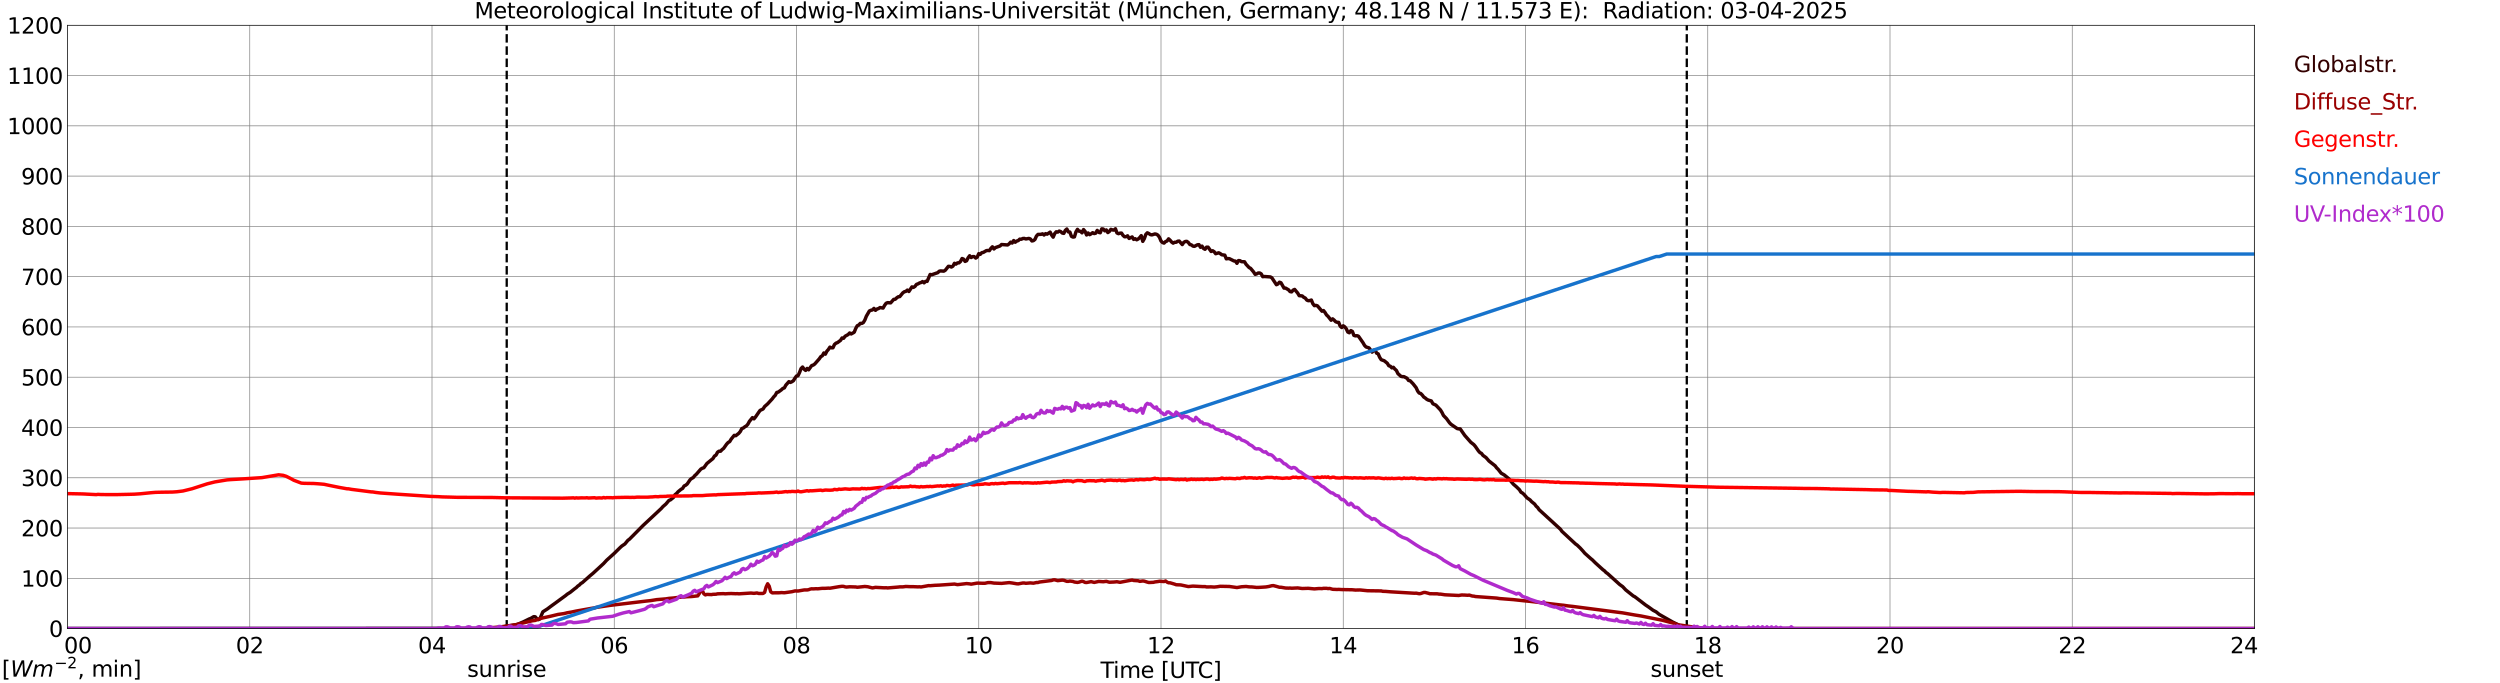<?xml version="1.0" encoding="utf-8" standalone="no"?>
<!DOCTYPE svg PUBLIC "-//W3C//DTD SVG 1.1//EN"
  "http://www.w3.org/Graphics/SVG/1.1/DTD/svg11.dtd">
<svg xmlns:xlink="http://www.w3.org/1999/xlink" width="1085.4pt" height="296.64pt" viewBox="0 0 1085.4 296.64" xmlns="http://www.w3.org/2000/svg" version="1.1">
 <defs>
  <style type="text/css">*{stroke-linejoin: round; stroke-linecap: butt}</style>
 </defs>
 <g id="figure_1">
  <g id="patch_1">
   <path d="M 0 296.64 
L 1085.4 296.64 
L 1085.4 0 
L 0 0 
z
" style="fill: #ffffff"/>
  </g>
  <g id="axes_1">
   <g id="patch_2">
    <path d="M 29.306 272.909 
L 978.814 272.909 
L 978.814 10.976 
L 29.306 10.976 
z
" style="fill: #ffffff"/>
   </g>
   <g id="patch_3">
    <path d="M 978.814 272.909 
L 978.814 272.909 
L 978.814 10.976 
L 978.814 10.976 
z
" clip-path="url(#p77ad915889)" style="fill: #d3d3d3; opacity: 0.25; stroke: #d3d3d3; stroke-linejoin: miter"/>
   </g>
   <g id="matplotlib.axis_1">
    <g id="xtick_1">
     <g id="line2d_1">
      <path d="M 29.306 272.909 
L 29.306 10.976 
" clip-path="url(#p77ad915889)" style="fill: none; stroke: #808080; stroke-width: 0.3; stroke-linecap: square"/>
     </g>
     <g id="line2d_2"/>
     <g id="text_1">
      <!--    00 -->
      <g transform="translate(18.733 283.627) scale(0.095 -0.095)">
       <defs>
        <path id="DejaVuSans-20" transform="scale(0.016)"/>
        <path id="DejaVuSans-30" d="M 2034 4250 
Q 1547 4250 1301 3770 
Q 1056 3291 1056 2328 
Q 1056 1369 1301 889 
Q 1547 409 2034 409 
Q 2525 409 2770 889 
Q 3016 1369 3016 2328 
Q 3016 3291 2770 3770 
Q 2525 4250 2034 4250 
z
M 2034 4750 
Q 2819 4750 3233 4129 
Q 3647 3509 3647 2328 
Q 3647 1150 3233 529 
Q 2819 -91 2034 -91 
Q 1250 -91 836 529 
Q 422 1150 422 2328 
Q 422 3509 836 4129 
Q 1250 4750 2034 4750 
z
" transform="scale(0.016)"/>
       </defs>
       <use xlink:href="#DejaVuSans-20"/>
       <use xlink:href="#DejaVuSans-20" transform="translate(31.787 0)"/>
       <use xlink:href="#DejaVuSans-20" transform="translate(63.574 0)"/>
       <use xlink:href="#DejaVuSans-30" transform="translate(95.361 0)"/>
       <use xlink:href="#DejaVuSans-30" transform="translate(158.984 0)"/>
      </g>
     </g>
    </g>
    <g id="xtick_2">
     <g id="line2d_3">
      <path d="M 108.431 272.909 
L 108.431 10.976 
" clip-path="url(#p77ad915889)" style="fill: none; stroke: #808080; stroke-width: 0.3; stroke-linecap: square"/>
     </g>
     <g id="line2d_4"/>
     <g id="text_2">
      <!-- 02 -->
      <g transform="translate(102.387 283.627) scale(0.095 -0.095)">
       <defs>
        <path id="DejaVuSans-32" d="M 1228 531 
L 3431 531 
L 3431 0 
L 469 0 
L 469 531 
Q 828 903 1448 1529 
Q 2069 2156 2228 2338 
Q 2531 2678 2651 2914 
Q 2772 3150 2772 3378 
Q 2772 3750 2511 3984 
Q 2250 4219 1831 4219 
Q 1534 4219 1204 4116 
Q 875 4013 500 3803 
L 500 4441 
Q 881 4594 1212 4672 
Q 1544 4750 1819 4750 
Q 2544 4750 2975 4387 
Q 3406 4025 3406 3419 
Q 3406 3131 3298 2873 
Q 3191 2616 2906 2266 
Q 2828 2175 2409 1742 
Q 1991 1309 1228 531 
z
" transform="scale(0.016)"/>
       </defs>
       <use xlink:href="#DejaVuSans-30"/>
       <use xlink:href="#DejaVuSans-32" transform="translate(63.623 0)"/>
      </g>
     </g>
    </g>
    <g id="xtick_3">
     <g id="line2d_5">
      <path d="M 187.557 272.909 
L 187.557 10.976 
" clip-path="url(#p77ad915889)" style="fill: none; stroke: #808080; stroke-width: 0.3; stroke-linecap: square"/>
     </g>
     <g id="line2d_6"/>
     <g id="text_3">
      <!-- 04 -->
      <g transform="translate(181.513 283.627) scale(0.095 -0.095)">
       <defs>
        <path id="DejaVuSans-34" d="M 2419 4116 
L 825 1625 
L 2419 1625 
L 2419 4116 
z
M 2253 4666 
L 3047 4666 
L 3047 1625 
L 3713 1625 
L 3713 1100 
L 3047 1100 
L 3047 0 
L 2419 0 
L 2419 1100 
L 313 1100 
L 313 1709 
L 2253 4666 
z
" transform="scale(0.016)"/>
       </defs>
       <use xlink:href="#DejaVuSans-30"/>
       <use xlink:href="#DejaVuSans-34" transform="translate(63.623 0)"/>
      </g>
     </g>
    </g>
    <g id="xtick_4">
     <g id="line2d_7">
      <path d="M 266.683 272.909 
L 266.683 10.976 
" clip-path="url(#p77ad915889)" style="fill: none; stroke: #808080; stroke-width: 0.3; stroke-linecap: square"/>
     </g>
     <g id="line2d_8"/>
     <g id="text_4">
      <!-- 06 -->
      <g transform="translate(260.638 283.627) scale(0.095 -0.095)">
       <defs>
        <path id="DejaVuSans-36" d="M 2113 2584 
Q 1688 2584 1439 2293 
Q 1191 2003 1191 1497 
Q 1191 994 1439 701 
Q 1688 409 2113 409 
Q 2538 409 2786 701 
Q 3034 994 3034 1497 
Q 3034 2003 2786 2293 
Q 2538 2584 2113 2584 
z
M 3366 4563 
L 3366 3988 
Q 3128 4100 2886 4159 
Q 2644 4219 2406 4219 
Q 1781 4219 1451 3797 
Q 1122 3375 1075 2522 
Q 1259 2794 1537 2939 
Q 1816 3084 2150 3084 
Q 2853 3084 3261 2657 
Q 3669 2231 3669 1497 
Q 3669 778 3244 343 
Q 2819 -91 2113 -91 
Q 1303 -91 875 529 
Q 447 1150 447 2328 
Q 447 3434 972 4092 
Q 1497 4750 2381 4750 
Q 2619 4750 2861 4703 
Q 3103 4656 3366 4563 
z
" transform="scale(0.016)"/>
       </defs>
       <use xlink:href="#DejaVuSans-30"/>
       <use xlink:href="#DejaVuSans-36" transform="translate(63.623 0)"/>
      </g>
     </g>
    </g>
    <g id="xtick_5">
     <g id="line2d_9">
      <path d="M 345.808 272.909 
L 345.808 10.976 
" clip-path="url(#p77ad915889)" style="fill: none; stroke: #808080; stroke-width: 0.3; stroke-linecap: square"/>
     </g>
     <g id="line2d_10"/>
     <g id="text_5">
      <!-- 08 -->
      <g transform="translate(339.764 283.627) scale(0.095 -0.095)">
       <defs>
        <path id="DejaVuSans-38" d="M 2034 2216 
Q 1584 2216 1326 1975 
Q 1069 1734 1069 1313 
Q 1069 891 1326 650 
Q 1584 409 2034 409 
Q 2484 409 2743 651 
Q 3003 894 3003 1313 
Q 3003 1734 2745 1975 
Q 2488 2216 2034 2216 
z
M 1403 2484 
Q 997 2584 770 2862 
Q 544 3141 544 3541 
Q 544 4100 942 4425 
Q 1341 4750 2034 4750 
Q 2731 4750 3128 4425 
Q 3525 4100 3525 3541 
Q 3525 3141 3298 2862 
Q 3072 2584 2669 2484 
Q 3125 2378 3379 2068 
Q 3634 1759 3634 1313 
Q 3634 634 3220 271 
Q 2806 -91 2034 -91 
Q 1263 -91 848 271 
Q 434 634 434 1313 
Q 434 1759 690 2068 
Q 947 2378 1403 2484 
z
M 1172 3481 
Q 1172 3119 1398 2916 
Q 1625 2713 2034 2713 
Q 2441 2713 2670 2916 
Q 2900 3119 2900 3481 
Q 2900 3844 2670 4047 
Q 2441 4250 2034 4250 
Q 1625 4250 1398 4047 
Q 1172 3844 1172 3481 
z
" transform="scale(0.016)"/>
       </defs>
       <use xlink:href="#DejaVuSans-30"/>
       <use xlink:href="#DejaVuSans-38" transform="translate(63.623 0)"/>
      </g>
     </g>
    </g>
    <g id="xtick_6">
     <g id="line2d_11">
      <path d="M 424.934 272.909 
L 424.934 10.976 
" clip-path="url(#p77ad915889)" style="fill: none; stroke: #808080; stroke-width: 0.3; stroke-linecap: square"/>
     </g>
     <g id="line2d_12"/>
     <g id="text_6">
      <!-- 10 -->
      <g transform="translate(418.89 283.627) scale(0.095 -0.095)">
       <defs>
        <path id="DejaVuSans-31" d="M 794 531 
L 1825 531 
L 1825 4091 
L 703 3866 
L 703 4441 
L 1819 4666 
L 2450 4666 
L 2450 531 
L 3481 531 
L 3481 0 
L 794 0 
L 794 531 
z
" transform="scale(0.016)"/>
       </defs>
       <use xlink:href="#DejaVuSans-31"/>
       <use xlink:href="#DejaVuSans-30" transform="translate(63.623 0)"/>
      </g>
     </g>
    </g>
    <g id="xtick_7">
     <g id="line2d_13">
      <path d="M 504.06 272.909 
L 504.06 10.976 
" clip-path="url(#p77ad915889)" style="fill: none; stroke: #808080; stroke-width: 0.3; stroke-linecap: square"/>
     </g>
     <g id="line2d_14"/>
     <g id="text_7">
      <!-- 12 -->
      <g transform="translate(498.015 283.627) scale(0.095 -0.095)">
       <use xlink:href="#DejaVuSans-31"/>
       <use xlink:href="#DejaVuSans-32" transform="translate(63.623 0)"/>
      </g>
     </g>
    </g>
    <g id="xtick_8">
     <g id="line2d_15">
      <path d="M 583.185 272.909 
L 583.185 10.976 
" clip-path="url(#p77ad915889)" style="fill: none; stroke: #808080; stroke-width: 0.3; stroke-linecap: square"/>
     </g>
     <g id="line2d_16"/>
     <g id="text_8">
      <!-- 14 -->
      <g transform="translate(577.141 283.627) scale(0.095 -0.095)">
       <use xlink:href="#DejaVuSans-31"/>
       <use xlink:href="#DejaVuSans-34" transform="translate(63.623 0)"/>
      </g>
     </g>
    </g>
    <g id="xtick_9">
     <g id="line2d_17">
      <path d="M 662.311 272.909 
L 662.311 10.976 
" clip-path="url(#p77ad915889)" style="fill: none; stroke: #808080; stroke-width: 0.3; stroke-linecap: square"/>
     </g>
     <g id="line2d_18"/>
     <g id="text_9">
      <!-- 16 -->
      <g transform="translate(656.267 283.627) scale(0.095 -0.095)">
       <use xlink:href="#DejaVuSans-31"/>
       <use xlink:href="#DejaVuSans-36" transform="translate(63.623 0)"/>
      </g>
     </g>
    </g>
    <g id="xtick_10">
     <g id="line2d_19">
      <path d="M 741.437 272.909 
L 741.437 10.976 
" clip-path="url(#p77ad915889)" style="fill: none; stroke: #808080; stroke-width: 0.3; stroke-linecap: square"/>
     </g>
     <g id="line2d_20"/>
     <g id="text_10">
      <!-- 18 -->
      <g transform="translate(735.392 283.627) scale(0.095 -0.095)">
       <use xlink:href="#DejaVuSans-31"/>
       <use xlink:href="#DejaVuSans-38" transform="translate(63.623 0)"/>
      </g>
     </g>
    </g>
    <g id="xtick_11">
     <g id="line2d_21">
      <path d="M 820.562 272.909 
L 820.562 10.976 
" clip-path="url(#p77ad915889)" style="fill: none; stroke: #808080; stroke-width: 0.3; stroke-linecap: square"/>
     </g>
     <g id="line2d_22"/>
     <g id="text_11">
      <!-- 20 -->
      <g transform="translate(814.518 283.627) scale(0.095 -0.095)">
       <use xlink:href="#DejaVuSans-32"/>
       <use xlink:href="#DejaVuSans-30" transform="translate(63.623 0)"/>
      </g>
     </g>
    </g>
    <g id="xtick_12">
     <g id="line2d_23">
      <path d="M 899.688 272.909 
L 899.688 10.976 
" clip-path="url(#p77ad915889)" style="fill: none; stroke: #808080; stroke-width: 0.3; stroke-linecap: square"/>
     </g>
     <g id="line2d_24"/>
     <g id="text_12">
      <!-- 22 -->
      <g transform="translate(893.644 283.627) scale(0.095 -0.095)">
       <use xlink:href="#DejaVuSans-32"/>
       <use xlink:href="#DejaVuSans-32" transform="translate(63.623 0)"/>
      </g>
     </g>
    </g>
    <g id="xtick_13">
     <g id="line2d_25">
      <path d="M 978.814 272.909 
L 978.814 10.976 
" clip-path="url(#p77ad915889)" style="fill: none; stroke: #808080; stroke-width: 0.3; stroke-linecap: square"/>
     </g>
     <g id="line2d_26"/>
     <g id="text_13">
      <!-- 24    -->
      <g transform="translate(968.241 283.627) scale(0.095 -0.095)">
       <use xlink:href="#DejaVuSans-32"/>
       <use xlink:href="#DejaVuSans-34" transform="translate(63.623 0)"/>
       <use xlink:href="#DejaVuSans-20" transform="translate(127.246 0)"/>
       <use xlink:href="#DejaVuSans-20" transform="translate(159.033 0)"/>
       <use xlink:href="#DejaVuSans-20" transform="translate(190.82 0)"/>
      </g>
     </g>
    </g>
    <g id="text_14">
     <!-- Time [UTC] -->
     <g transform="translate(477.806 294.322) scale(0.095 -0.095)">
      <defs>
       <path id="DejaVuSans-54" d="M -19 4666 
L 3928 4666 
L 3928 4134 
L 2272 4134 
L 2272 0 
L 1638 0 
L 1638 4134 
L -19 4134 
L -19 4666 
z
" transform="scale(0.016)"/>
       <path id="DejaVuSans-69" d="M 603 3500 
L 1178 3500 
L 1178 0 
L 603 0 
L 603 3500 
z
M 603 4863 
L 1178 4863 
L 1178 4134 
L 603 4134 
L 603 4863 
z
" transform="scale(0.016)"/>
       <path id="DejaVuSans-6d" d="M 3328 2828 
Q 3544 3216 3844 3400 
Q 4144 3584 4550 3584 
Q 5097 3584 5394 3201 
Q 5691 2819 5691 2113 
L 5691 0 
L 5113 0 
L 5113 2094 
Q 5113 2597 4934 2840 
Q 4756 3084 4391 3084 
Q 3944 3084 3684 2787 
Q 3425 2491 3425 1978 
L 3425 0 
L 2847 0 
L 2847 2094 
Q 2847 2600 2669 2842 
Q 2491 3084 2119 3084 
Q 1678 3084 1418 2786 
Q 1159 2488 1159 1978 
L 1159 0 
L 581 0 
L 581 3500 
L 1159 3500 
L 1159 2956 
Q 1356 3278 1631 3431 
Q 1906 3584 2284 3584 
Q 2666 3584 2933 3390 
Q 3200 3197 3328 2828 
z
" transform="scale(0.016)"/>
       <path id="DejaVuSans-65" d="M 3597 1894 
L 3597 1613 
L 953 1613 
Q 991 1019 1311 708 
Q 1631 397 2203 397 
Q 2534 397 2845 478 
Q 3156 559 3463 722 
L 3463 178 
Q 3153 47 2828 -22 
Q 2503 -91 2169 -91 
Q 1331 -91 842 396 
Q 353 884 353 1716 
Q 353 2575 817 3079 
Q 1281 3584 2069 3584 
Q 2775 3584 3186 3129 
Q 3597 2675 3597 1894 
z
M 3022 2063 
Q 3016 2534 2758 2815 
Q 2500 3097 2075 3097 
Q 1594 3097 1305 2825 
Q 1016 2553 972 2059 
L 3022 2063 
z
" transform="scale(0.016)"/>
       <path id="DejaVuSans-5b" d="M 550 4863 
L 1875 4863 
L 1875 4416 
L 1125 4416 
L 1125 -397 
L 1875 -397 
L 1875 -844 
L 550 -844 
L 550 4863 
z
" transform="scale(0.016)"/>
       <path id="DejaVuSans-55" d="M 556 4666 
L 1191 4666 
L 1191 1831 
Q 1191 1081 1462 751 
Q 1734 422 2344 422 
Q 2950 422 3222 751 
Q 3494 1081 3494 1831 
L 3494 4666 
L 4128 4666 
L 4128 1753 
Q 4128 841 3676 375 
Q 3225 -91 2344 -91 
Q 1459 -91 1007 375 
Q 556 841 556 1753 
L 556 4666 
z
" transform="scale(0.016)"/>
       <path id="DejaVuSans-43" d="M 4122 4306 
L 4122 3641 
Q 3803 3938 3442 4084 
Q 3081 4231 2675 4231 
Q 1875 4231 1450 3742 
Q 1025 3253 1025 2328 
Q 1025 1406 1450 917 
Q 1875 428 2675 428 
Q 3081 428 3442 575 
Q 3803 722 4122 1019 
L 4122 359 
Q 3791 134 3420 21 
Q 3050 -91 2638 -91 
Q 1578 -91 968 557 
Q 359 1206 359 2328 
Q 359 3453 968 4101 
Q 1578 4750 2638 4750 
Q 3056 4750 3426 4639 
Q 3797 4528 4122 4306 
z
" transform="scale(0.016)"/>
       <path id="DejaVuSans-5d" d="M 1947 4863 
L 1947 -844 
L 622 -844 
L 622 -397 
L 1369 -397 
L 1369 4416 
L 622 4416 
L 622 4863 
L 1947 4863 
z
" transform="scale(0.016)"/>
      </defs>
      <use xlink:href="#DejaVuSans-54"/>
      <use xlink:href="#DejaVuSans-69" transform="translate(57.959 0)"/>
      <use xlink:href="#DejaVuSans-6d" transform="translate(85.742 0)"/>
      <use xlink:href="#DejaVuSans-65" transform="translate(183.154 0)"/>
      <use xlink:href="#DejaVuSans-20" transform="translate(244.678 0)"/>
      <use xlink:href="#DejaVuSans-5b" transform="translate(276.465 0)"/>
      <use xlink:href="#DejaVuSans-55" transform="translate(315.479 0)"/>
      <use xlink:href="#DejaVuSans-54" transform="translate(388.672 0)"/>
      <use xlink:href="#DejaVuSans-43" transform="translate(443.881 0)"/>
      <use xlink:href="#DejaVuSans-5d" transform="translate(513.705 0)"/>
     </g>
    </g>
   </g>
   <g id="matplotlib.axis_2">
    <g id="ytick_1">
     <g id="line2d_27">
      <path d="M 29.306 272.909 
L 978.814 272.909 
" clip-path="url(#p77ad915889)" style="fill: none; stroke: #808080; stroke-width: 0.3; stroke-linecap: square"/>
     </g>
     <g id="line2d_28"/>
     <g id="text_15">
      <!-- 0 -->
      <g transform="translate(21.261 276.518) scale(0.095 -0.095)">
       <use xlink:href="#DejaVuSans-30"/>
      </g>
     </g>
    </g>
    <g id="ytick_2">
     <g id="line2d_29">
      <path d="M 29.306 251.081 
L 978.814 251.081 
" clip-path="url(#p77ad915889)" style="fill: none; stroke: #808080; stroke-width: 0.3; stroke-linecap: square"/>
     </g>
     <g id="line2d_30"/>
     <g id="text_16">
      <!-- 100 -->
      <g transform="translate(9.173 254.69) scale(0.095 -0.095)">
       <use xlink:href="#DejaVuSans-31"/>
       <use xlink:href="#DejaVuSans-30" transform="translate(63.623 0)"/>
       <use xlink:href="#DejaVuSans-30" transform="translate(127.246 0)"/>
      </g>
     </g>
    </g>
    <g id="ytick_3">
     <g id="line2d_31">
      <path d="M 29.306 229.253 
L 978.814 229.253 
" clip-path="url(#p77ad915889)" style="fill: none; stroke: #808080; stroke-width: 0.3; stroke-linecap: square"/>
     </g>
     <g id="line2d_32"/>
     <g id="text_17">
      <!-- 200 -->
      <g transform="translate(9.173 232.863) scale(0.095 -0.095)">
       <use xlink:href="#DejaVuSans-32"/>
       <use xlink:href="#DejaVuSans-30" transform="translate(63.623 0)"/>
       <use xlink:href="#DejaVuSans-30" transform="translate(127.246 0)"/>
      </g>
     </g>
    </g>
    <g id="ytick_4">
     <g id="line2d_33">
      <path d="M 29.306 207.426 
L 978.814 207.426 
" clip-path="url(#p77ad915889)" style="fill: none; stroke: #808080; stroke-width: 0.3; stroke-linecap: square"/>
     </g>
     <g id="line2d_34"/>
     <g id="text_18">
      <!-- 300 -->
      <g transform="translate(9.173 211.035) scale(0.095 -0.095)">
       <defs>
        <path id="DejaVuSans-33" d="M 2597 2516 
Q 3050 2419 3304 2112 
Q 3559 1806 3559 1356 
Q 3559 666 3084 287 
Q 2609 -91 1734 -91 
Q 1441 -91 1130 -33 
Q 819 25 488 141 
L 488 750 
Q 750 597 1062 519 
Q 1375 441 1716 441 
Q 2309 441 2620 675 
Q 2931 909 2931 1356 
Q 2931 1769 2642 2001 
Q 2353 2234 1838 2234 
L 1294 2234 
L 1294 2753 
L 1863 2753 
Q 2328 2753 2575 2939 
Q 2822 3125 2822 3475 
Q 2822 3834 2567 4026 
Q 2313 4219 1838 4219 
Q 1578 4219 1281 4162 
Q 984 4106 628 3988 
L 628 4550 
Q 988 4650 1302 4700 
Q 1616 4750 1894 4750 
Q 2613 4750 3031 4423 
Q 3450 4097 3450 3541 
Q 3450 3153 3228 2886 
Q 3006 2619 2597 2516 
z
" transform="scale(0.016)"/>
       </defs>
       <use xlink:href="#DejaVuSans-33"/>
       <use xlink:href="#DejaVuSans-30" transform="translate(63.623 0)"/>
       <use xlink:href="#DejaVuSans-30" transform="translate(127.246 0)"/>
      </g>
     </g>
    </g>
    <g id="ytick_5">
     <g id="line2d_35">
      <path d="M 29.306 185.598 
L 978.814 185.598 
" clip-path="url(#p77ad915889)" style="fill: none; stroke: #808080; stroke-width: 0.3; stroke-linecap: square"/>
     </g>
     <g id="line2d_36"/>
     <g id="text_19">
      <!-- 400 -->
      <g transform="translate(9.173 189.207) scale(0.095 -0.095)">
       <use xlink:href="#DejaVuSans-34"/>
       <use xlink:href="#DejaVuSans-30" transform="translate(63.623 0)"/>
       <use xlink:href="#DejaVuSans-30" transform="translate(127.246 0)"/>
      </g>
     </g>
    </g>
    <g id="ytick_6">
     <g id="line2d_37">
      <path d="M 29.306 163.77 
L 978.814 163.77 
" clip-path="url(#p77ad915889)" style="fill: none; stroke: #808080; stroke-width: 0.3; stroke-linecap: square"/>
     </g>
     <g id="line2d_38"/>
     <g id="text_20">
      <!-- 500 -->
      <g transform="translate(9.173 167.379) scale(0.095 -0.095)">
       <defs>
        <path id="DejaVuSans-35" d="M 691 4666 
L 3169 4666 
L 3169 4134 
L 1269 4134 
L 1269 2991 
Q 1406 3038 1543 3061 
Q 1681 3084 1819 3084 
Q 2600 3084 3056 2656 
Q 3513 2228 3513 1497 
Q 3513 744 3044 326 
Q 2575 -91 1722 -91 
Q 1428 -91 1123 -41 
Q 819 9 494 109 
L 494 744 
Q 775 591 1075 516 
Q 1375 441 1709 441 
Q 2250 441 2565 725 
Q 2881 1009 2881 1497 
Q 2881 1984 2565 2268 
Q 2250 2553 1709 2553 
Q 1456 2553 1204 2497 
Q 953 2441 691 2322 
L 691 4666 
z
" transform="scale(0.016)"/>
       </defs>
       <use xlink:href="#DejaVuSans-35"/>
       <use xlink:href="#DejaVuSans-30" transform="translate(63.623 0)"/>
       <use xlink:href="#DejaVuSans-30" transform="translate(127.246 0)"/>
      </g>
     </g>
    </g>
    <g id="ytick_7">
     <g id="line2d_39">
      <path d="M 29.306 141.942 
L 978.814 141.942 
" clip-path="url(#p77ad915889)" style="fill: none; stroke: #808080; stroke-width: 0.3; stroke-linecap: square"/>
     </g>
     <g id="line2d_40"/>
     <g id="text_21">
      <!-- 600 -->
      <g transform="translate(9.173 145.551) scale(0.095 -0.095)">
       <use xlink:href="#DejaVuSans-36"/>
       <use xlink:href="#DejaVuSans-30" transform="translate(63.623 0)"/>
       <use xlink:href="#DejaVuSans-30" transform="translate(127.246 0)"/>
      </g>
     </g>
    </g>
    <g id="ytick_8">
     <g id="line2d_41">
      <path d="M 29.306 120.114 
L 978.814 120.114 
" clip-path="url(#p77ad915889)" style="fill: none; stroke: #808080; stroke-width: 0.3; stroke-linecap: square"/>
     </g>
     <g id="line2d_42"/>
     <g id="text_22">
      <!-- 700 -->
      <g transform="translate(9.173 123.724) scale(0.095 -0.095)">
       <defs>
        <path id="DejaVuSans-37" d="M 525 4666 
L 3525 4666 
L 3525 4397 
L 1831 0 
L 1172 0 
L 2766 4134 
L 525 4134 
L 525 4666 
z
" transform="scale(0.016)"/>
       </defs>
       <use xlink:href="#DejaVuSans-37"/>
       <use xlink:href="#DejaVuSans-30" transform="translate(63.623 0)"/>
       <use xlink:href="#DejaVuSans-30" transform="translate(127.246 0)"/>
      </g>
     </g>
    </g>
    <g id="ytick_9">
     <g id="line2d_43">
      <path d="M 29.306 98.287 
L 978.814 98.287 
" clip-path="url(#p77ad915889)" style="fill: none; stroke: #808080; stroke-width: 0.3; stroke-linecap: square"/>
     </g>
     <g id="line2d_44"/>
     <g id="text_23">
      <!-- 800 -->
      <g transform="translate(9.173 101.896) scale(0.095 -0.095)">
       <use xlink:href="#DejaVuSans-38"/>
       <use xlink:href="#DejaVuSans-30" transform="translate(63.623 0)"/>
       <use xlink:href="#DejaVuSans-30" transform="translate(127.246 0)"/>
      </g>
     </g>
    </g>
    <g id="ytick_10">
     <g id="line2d_45">
      <path d="M 29.306 76.459 
L 978.814 76.459 
" clip-path="url(#p77ad915889)" style="fill: none; stroke: #808080; stroke-width: 0.3; stroke-linecap: square"/>
     </g>
     <g id="line2d_46"/>
     <g id="text_24">
      <!-- 900 -->
      <g transform="translate(9.173 80.068) scale(0.095 -0.095)">
       <defs>
        <path id="DejaVuSans-39" d="M 703 97 
L 703 672 
Q 941 559 1184 500 
Q 1428 441 1663 441 
Q 2288 441 2617 861 
Q 2947 1281 2994 2138 
Q 2813 1869 2534 1725 
Q 2256 1581 1919 1581 
Q 1219 1581 811 2004 
Q 403 2428 403 3163 
Q 403 3881 828 4315 
Q 1253 4750 1959 4750 
Q 2769 4750 3195 4129 
Q 3622 3509 3622 2328 
Q 3622 1225 3098 567 
Q 2575 -91 1691 -91 
Q 1453 -91 1209 -44 
Q 966 3 703 97 
z
M 1959 2075 
Q 2384 2075 2632 2365 
Q 2881 2656 2881 3163 
Q 2881 3666 2632 3958 
Q 2384 4250 1959 4250 
Q 1534 4250 1286 3958 
Q 1038 3666 1038 3163 
Q 1038 2656 1286 2365 
Q 1534 2075 1959 2075 
z
" transform="scale(0.016)"/>
       </defs>
       <use xlink:href="#DejaVuSans-39"/>
       <use xlink:href="#DejaVuSans-30" transform="translate(63.623 0)"/>
       <use xlink:href="#DejaVuSans-30" transform="translate(127.246 0)"/>
      </g>
     </g>
    </g>
    <g id="ytick_11">
     <g id="line2d_47">
      <path d="M 29.306 54.631 
L 978.814 54.631 
" clip-path="url(#p77ad915889)" style="fill: none; stroke: #808080; stroke-width: 0.3; stroke-linecap: square"/>
     </g>
     <g id="line2d_48"/>
     <g id="text_25">
      <!-- 1000 -->
      <g transform="translate(3.128 58.24) scale(0.095 -0.095)">
       <use xlink:href="#DejaVuSans-31"/>
       <use xlink:href="#DejaVuSans-30" transform="translate(63.623 0)"/>
       <use xlink:href="#DejaVuSans-30" transform="translate(127.246 0)"/>
       <use xlink:href="#DejaVuSans-30" transform="translate(190.869 0)"/>
      </g>
     </g>
    </g>
    <g id="ytick_12">
     <g id="line2d_49">
      <path d="M 29.306 32.803 
L 978.814 32.803 
" clip-path="url(#p77ad915889)" style="fill: none; stroke: #808080; stroke-width: 0.3; stroke-linecap: square"/>
     </g>
     <g id="line2d_50"/>
     <g id="text_26">
      <!-- 1100 -->
      <g transform="translate(3.128 36.413) scale(0.095 -0.095)">
       <use xlink:href="#DejaVuSans-31"/>
       <use xlink:href="#DejaVuSans-31" transform="translate(63.623 0)"/>
       <use xlink:href="#DejaVuSans-30" transform="translate(127.246 0)"/>
       <use xlink:href="#DejaVuSans-30" transform="translate(190.869 0)"/>
      </g>
     </g>
    </g>
    <g id="ytick_13">
     <g id="line2d_51">
      <path d="M 29.306 10.976 
L 978.814 10.976 
" clip-path="url(#p77ad915889)" style="fill: none; stroke: #808080; stroke-width: 0.3; stroke-linecap: square"/>
     </g>
     <g id="line2d_52"/>
     <g id="text_27">
      <!-- 1200 -->
      <g transform="translate(3.128 14.585) scale(0.095 -0.095)">
       <use xlink:href="#DejaVuSans-31"/>
       <use xlink:href="#DejaVuSans-32" transform="translate(63.623 0)"/>
       <use xlink:href="#DejaVuSans-30" transform="translate(127.246 0)"/>
       <use xlink:href="#DejaVuSans-30" transform="translate(190.869 0)"/>
      </g>
     </g>
    </g>
   </g>
   <g id="line2d_53">
    <path d="M 219.999 272.909 
L 219.999 10.976 
" clip-path="url(#p77ad915889)" style="fill: none; stroke-dasharray: 3.7,1.6; stroke-dashoffset: 0; stroke: #000000"/>
   </g>
   <g id="line2d_54">
    <path d="M 732.337 272.909 
L 732.337 10.976 
" clip-path="url(#p77ad915889)" style="fill: none; stroke-dasharray: 3.7,1.6; stroke-dashoffset: 0; stroke: #000000"/>
   </g>
   <g id="line2d_55">
    <path d="M 29.306 272.909 
L 212.614 272.85 
L 215.251 272.597 
L 215.91 272.564 
L 217.229 272.311 
L 218.548 272.143 
L 224.482 271.145 
L 227.12 270.032 
L 229.757 268.731 
L 230.417 268.495 
L 231.736 267.718 
L 232.395 267.803 
L 233.054 268.58 
L 233.714 269.037 
L 234.373 268.716 
L 235.692 265.625 
L 237.011 264.782 
L 237.67 264.359 
L 238.989 263.364 
L 245.583 258.553 
L 246.242 257.996 
L 247.561 257.169 
L 249.539 255.582 
L 250.198 255.108 
L 250.858 254.449 
L 251.517 254.01 
L 252.176 253.336 
L 252.836 252.947 
L 256.133 250.009 
L 257.451 248.914 
L 262.067 244.659 
L 263.386 243.223 
L 266.683 240.252 
L 269.32 237.653 
L 269.98 237.061 
L 271.298 236.168 
L 272.617 234.581 
L 273.277 234.108 
L 279.211 228.131 
L 287.124 220.738 
L 287.783 219.979 
L 289.102 218.831 
L 290.42 217.276 
L 291.08 217.023 
L 292.399 215.943 
L 293.058 214.779 
L 293.717 214.273 
L 294.377 213.513 
L 295.696 212.433 
L 296.355 212.06 
L 297.014 210.997 
L 297.674 210.676 
L 298.333 210.154 
L 299.652 208.229 
L 300.311 207.705 
L 300.971 207.351 
L 301.63 206.507 
L 302.289 205.933 
L 304.267 203.671 
L 304.927 203.283 
L 305.586 203.08 
L 306.905 201.24 
L 309.543 199.079 
L 310.202 197.998 
L 310.861 197.592 
L 311.521 196.344 
L 312.18 195.872 
L 312.839 195.905 
L 313.499 195.195 
L 314.158 194.689 
L 315.477 192.816 
L 316.136 192.107 
L 316.796 191.736 
L 317.455 190.638 
L 318.774 189.018 
L 319.433 189.169 
L 320.752 188.123 
L 321.411 187.346 
L 322.071 186.063 
L 322.73 185.827 
L 323.39 185.286 
L 324.049 184.915 
L 324.708 184.155 
L 325.368 182.939 
L 326.686 181.32 
L 327.346 181.843 
L 328.005 181.049 
L 329.324 179.126 
L 329.983 178.196 
L 331.302 177.554 
L 331.961 176.509 
L 333.28 175.343 
L 334.599 173.909 
L 335.258 173.2 
L 335.918 172.305 
L 336.577 171.63 
L 337.236 170.397 
L 337.896 170.229 
L 339.215 169.266 
L 339.874 168.657 
L 340.533 168.404 
L 341.193 167.19 
L 342.512 165.704 
L 343.171 166.025 
L 343.83 165.721 
L 344.49 165.265 
L 345.149 164.15 
L 345.808 163.257 
L 346.468 163.104 
L 347.127 161.72 
L 347.787 160.016 
L 348.446 159.356 
L 349.105 160.284 
L 349.765 160.808 
L 350.424 159.963 
L 351.083 160.555 
L 352.402 158.715 
L 353.062 158.512 
L 353.721 158.04 
L 355.699 155.794 
L 356.359 154.832 
L 357.018 154.46 
L 357.677 153.245 
L 358.337 153.769 
L 358.996 152.47 
L 359.655 151.725 
L 360.315 150.713 
L 360.974 151.016 
L 361.634 150.983 
L 362.293 149.564 
L 362.952 148.99 
L 363.612 148.737 
L 364.93 147.759 
L 365.59 146.729 
L 366.249 146.864 
L 366.909 145.987 
L 368.227 145.243 
L 368.887 144.568 
L 369.546 144.989 
L 370.865 144.247 
L 371.524 142.61 
L 372.184 141.412 
L 372.843 141.124 
L 373.502 140.399 
L 374.162 140.416 
L 374.821 140.043 
L 375.481 138.947 
L 376.14 137.275 
L 377.459 134.997 
L 378.118 134.709 
L 378.777 134.558 
L 379.437 133.899 
L 380.096 134.726 
L 380.756 134.169 
L 381.415 133.966 
L 382.074 133.528 
L 383.393 133.748 
L 384.053 132.582 
L 384.712 131.67 
L 385.371 131.402 
L 386.69 131.485 
L 388.009 129.983 
L 388.668 129.933 
L 389.328 129.308 
L 389.987 128.852 
L 390.646 128.767 
L 391.965 127.147 
L 392.624 126.674 
L 393.284 126.506 
L 393.943 125.949 
L 394.603 126.556 
L 395.921 124.563 
L 396.581 124.766 
L 397.24 124.345 
L 397.899 123.467 
L 398.559 123.247 
L 399.218 122.858 
L 399.878 122.655 
L 400.537 122.251 
L 401.196 122.791 
L 401.856 122.149 
L 402.515 122.166 
L 403.834 119.163 
L 404.493 119.296 
L 406.471 118.604 
L 407.131 118.386 
L 407.79 117.744 
L 408.45 117.626 
L 409.768 117.727 
L 410.428 117.305 
L 411.746 115.633 
L 412.406 115.668 
L 413.065 115.937 
L 413.725 115.548 
L 414.384 114.317 
L 415.043 114.671 
L 415.703 114.131 
L 416.362 114.114 
L 417.022 113.507 
L 417.681 112.241 
L 418.34 112.494 
L 419 113.49 
L 419.659 113.202 
L 420.318 111.92 
L 420.978 111.041 
L 421.637 111.802 
L 422.297 111.396 
L 422.956 111.414 
L 423.615 112.038 
L 424.275 111.615 
L 424.934 110.13 
L 425.593 110.416 
L 426.253 109.692 
L 426.912 109.589 
L 428.231 108.814 
L 428.89 108.747 
L 429.55 108.814 
L 430.209 107.834 
L 430.869 107.16 
L 431.528 108.087 
L 432.187 107.496 
L 434.165 106.789 
L 434.825 106.162 
L 437.462 106.348 
L 438.122 105.876 
L 438.781 105.134 
L 439.44 105.52 
L 440.1 104.442 
L 440.759 105.167 
L 441.419 104.66 
L 442.078 104.457 
L 442.737 103.816 
L 443.397 103.883 
L 444.056 103.547 
L 444.716 103.512 
L 445.375 103.748 
L 446.694 103.512 
L 447.353 103.748 
L 448.012 104.61 
L 448.672 104.475 
L 449.331 103.951 
L 449.991 102.482 
L 450.65 101.775 
L 451.969 101.74 
L 452.628 101.522 
L 453.287 102.028 
L 453.947 101.436 
L 454.606 101.672 
L 455.925 100.777 
L 456.584 102.061 
L 457.244 102.956 
L 457.903 101.419 
L 458.563 100.642 
L 459.222 100.777 
L 459.881 100.321 
L 460.541 100.559 
L 461.2 101.183 
L 461.859 101.319 
L 462.519 100.018 
L 463.178 99.428 
L 463.838 100.677 
L 464.497 100.762 
L 465.156 102.567 
L 465.816 102.938 
L 466.475 102.838 
L 467.134 100.677 
L 467.794 99.579 
L 468.453 100.356 
L 469.113 100.424 
L 469.772 101.081 
L 470.431 99.682 
L 471.091 100.456 
L 471.75 102.011 
L 472.409 101.148 
L 473.069 101.875 
L 473.728 101.522 
L 474.388 101.03 
L 475.047 101.402 
L 475.706 101.233 
L 476.366 100.035 
L 477.025 100.88 
L 477.685 101.048 
L 478.344 99.361 
L 479.003 99.444 
L 479.663 100.221 
L 480.322 99.832 
L 480.981 100.963 
L 481.641 100.491 
L 482.3 99.579 
L 482.96 99.815 
L 483.619 99.9 
L 484.278 99.326 
L 484.938 101.133 
L 485.597 101.454 
L 486.256 101.233 
L 486.916 101.201 
L 487.575 102.214 
L 488.235 102.788 
L 488.894 102.77 
L 489.553 102.382 
L 490.213 103.512 
L 491.532 102.871 
L 492.191 103.934 
L 492.85 103.648 
L 493.51 104.104 
L 494.169 103.765 
L 494.828 103.141 
L 495.488 102.314 
L 496.147 104.778 
L 496.807 103.63 
L 497.466 101.775 
L 498.125 101.081 
L 498.785 101.402 
L 499.444 101.858 
L 500.103 101.976 
L 501.422 101.572 
L 502.082 101.707 
L 502.741 102.111 
L 503.4 103.041 
L 504.06 104.628 
L 504.719 105.302 
L 505.379 105.538 
L 506.038 104.896 
L 506.697 104.628 
L 507.357 103.698 
L 508.016 104.307 
L 508.675 105.082 
L 509.335 105.555 
L 509.994 105.167 
L 510.654 105.184 
L 511.313 104.728 
L 511.972 104.66 
L 513.291 106.18 
L 513.95 105.217 
L 514.61 104.846 
L 515.269 104.796 
L 515.929 105.285 
L 516.588 106.162 
L 517.247 106.315 
L 517.907 106.839 
L 518.566 106.957 
L 519.885 106.282 
L 520.544 106.215 
L 521.204 107.361 
L 521.863 106.854 
L 522.522 107.884 
L 523.182 108.223 
L 523.841 107.31 
L 524.501 107.31 
L 525.819 109.168 
L 526.479 108.864 
L 527.138 109.286 
L 527.797 110.148 
L 529.116 109.759 
L 529.776 110.096 
L 530.435 110.602 
L 531.754 110.787 
L 532.413 112.374 
L 533.073 112.274 
L 533.732 112.291 
L 535.71 113.287 
L 536.369 113.372 
L 537.029 114.317 
L 537.688 113.134 
L 538.348 113.186 
L 539.007 113.608 
L 540.326 113.658 
L 540.985 114.738 
L 542.304 116.157 
L 542.963 116.511 
L 544.282 118.098 
L 544.941 119.095 
L 545.601 118.91 
L 546.26 118.521 
L 546.919 118.521 
L 547.579 118.91 
L 548.238 120.123 
L 548.898 120.04 
L 551.535 120.226 
L 552.195 120.614 
L 554.173 123.603 
L 554.832 123.282 
L 555.491 122.522 
L 556.151 122.775 
L 557.47 125.087 
L 558.129 125.069 
L 559.448 125.846 
L 560.107 126.606 
L 560.766 126.724 
L 561.426 125.964 
L 562.085 125.661 
L 563.404 127.248 
L 564.063 128.363 
L 565.382 128.481 
L 566.042 129.088 
L 566.701 129.409 
L 567.36 130.286 
L 568.02 130.557 
L 568.679 130.489 
L 569.338 130.269 
L 569.998 131.873 
L 570.657 132.7 
L 571.317 132.582 
L 571.976 132.785 
L 573.954 135.115 
L 574.613 134.844 
L 575.273 135.671 
L 575.932 136.752 
L 576.592 137.361 
L 577.91 139.03 
L 578.57 138.441 
L 579.229 138.98 
L 579.889 139.69 
L 580.548 139.925 
L 581.207 139.976 
L 581.867 141.615 
L 582.526 142.189 
L 583.185 141.462 
L 583.845 141.918 
L 584.504 142.746 
L 585.164 144.162 
L 585.823 144.468 
L 586.482 143.538 
L 587.142 143.894 
L 587.801 145.598 
L 588.46 145.817 
L 589.12 145.749 
L 589.779 145.952 
L 591.757 148.79 
L 592.417 149.938 
L 593.076 150.63 
L 594.395 151.051 
L 595.714 152.874 
L 596.373 152.064 
L 597.032 152.064 
L 597.692 153.347 
L 598.351 153.633 
L 599.011 155.152 
L 599.67 156.165 
L 600.989 156.639 
L 602.307 157.719 
L 602.967 158.782 
L 603.626 159.003 
L 604.286 159.71 
L 604.945 159.474 
L 605.604 160.251 
L 606.264 160.843 
L 606.923 162.209 
L 608.242 163.39 
L 608.901 163.543 
L 609.561 163.543 
L 610.879 164.235 
L 611.539 165.18 
L 612.198 165.283 
L 613.517 166.649 
L 614.836 168.339 
L 615.495 169.79 
L 616.154 170.65 
L 616.814 170.836 
L 617.473 171.495 
L 618.133 172.372 
L 618.792 172.794 
L 619.451 173.368 
L 620.111 173.706 
L 621.429 174.077 
L 622.089 175.275 
L 623.408 175.9 
L 625.386 177.993 
L 626.045 179.058 
L 626.705 180.392 
L 628.023 181.758 
L 629.342 183.581 
L 630.001 184.24 
L 632.639 186.063 
L 633.298 186.198 
L 633.958 186.198 
L 635.936 189.033 
L 638.573 192.022 
L 639.892 193.052 
L 640.552 193.846 
L 641.87 195.752 
L 642.53 196.496 
L 643.189 196.833 
L 643.848 197.712 
L 645.167 198.657 
L 646.486 200.177 
L 649.123 202.235 
L 649.783 203.13 
L 650.442 203.772 
L 651.761 205.444 
L 653.08 206.203 
L 655.058 207.84 
L 657.036 210.204 
L 658.355 211.335 
L 659.674 212.618 
L 660.333 213.681 
L 660.992 214.052 
L 661.652 214.644 
L 662.97 216.146 
L 664.289 217.041 
L 664.949 217.783 
L 666.267 218.846 
L 666.927 219.758 
L 667.586 220.35 
L 668.246 221.312 
L 677.477 229.768 
L 678.136 230.698 
L 684.071 236.201 
L 684.73 236.657 
L 686.049 237.923 
L 687.368 239.375 
L 688.027 240.167 
L 689.346 241.35 
L 690.664 242.531 
L 691.324 243.055 
L 692.643 244.371 
L 695.939 247.359 
L 696.599 247.833 
L 697.258 248.542 
L 697.918 248.996 
L 703.193 253.757 
L 704.511 254.702 
L 705.83 256.121 
L 709.127 258.756 
L 709.786 259.092 
L 714.402 262.637 
L 715.721 263.516 
L 717.699 264.95 
L 719.018 265.642 
L 720.337 266.723 
L 726.271 270.1 
L 728.249 271.077 
L 728.909 271.534 
L 730.227 272.007 
L 730.887 272.023 
L 732.865 272.396 
L 736.162 272.902 
L 747.371 272.909 
L 978.154 272.909 
L 978.154 272.909 
" clip-path="url(#p77ad915889)" style="fill: none; stroke: #330000; stroke-width: 1.5; stroke-linecap: square"/>
   </g>
   <g id="line2d_56">
    <path d="M 29.306 272.909 
L 211.295 272.909 
L 211.954 272.634 
L 213.932 272.466 
L 217.229 272.173 
L 223.823 271.248 
L 231.076 269.528 
L 232.395 269.36 
L 233.714 268.814 
L 235.692 268.268 
L 238.989 267.554 
L 242.286 266.758 
L 244.923 266.38 
L 246.242 266.044 
L 248.22 265.708 
L 250.198 265.289 
L 256.792 264.112 
L 258.111 263.944 
L 258.77 263.735 
L 262.726 263.147 
L 264.705 262.853 
L 280.53 260.965 
L 282.508 260.755 
L 285.145 260.334 
L 287.124 260.168 
L 289.102 260 
L 290.42 259.788 
L 292.399 259.622 
L 293.717 259.454 
L 295.696 259.242 
L 297.014 259.201 
L 298.333 259.077 
L 300.311 258.991 
L 302.949 258.697 
L 303.608 257.69 
L 304.267 256.431 
L 304.927 256.472 
L 305.586 257.817 
L 306.246 258.278 
L 306.905 258.068 
L 308.883 258.151 
L 309.543 258.027 
L 310.861 257.985 
L 311.521 257.817 
L 314.158 257.732 
L 314.818 257.817 
L 316.136 257.732 
L 317.455 257.69 
L 319.433 257.773 
L 320.093 257.732 
L 320.752 257.817 
L 326.027 257.481 
L 327.346 257.605 
L 328.665 257.439 
L 329.324 257.649 
L 331.302 257.649 
L 331.961 257.186 
L 332.621 254.835 
L 333.28 253.452 
L 333.94 254.458 
L 334.599 256.894 
L 335.258 257.396 
L 338.555 257.354 
L 339.215 257.271 
L 340.533 257.354 
L 343.83 256.894 
L 345.149 256.558 
L 346.468 256.599 
L 349.105 256.136 
L 350.424 256.136 
L 351.083 256.012 
L 351.743 255.759 
L 352.402 255.634 
L 353.062 255.676 
L 354.38 255.591 
L 355.04 255.634 
L 357.018 255.423 
L 358.337 255.423 
L 359.655 255.34 
L 360.315 255.381 
L 364.271 254.711 
L 365.59 254.543 
L 366.249 254.584 
L 366.909 254.794 
L 367.568 254.877 
L 368.887 254.752 
L 371.524 254.835 
L 372.184 254.962 
L 375.481 254.626 
L 376.799 254.752 
L 378.777 255.257 
L 380.096 255.003 
L 384.053 255.213 
L 384.712 255.172 
L 385.371 255.257 
L 389.987 254.877 
L 390.646 254.794 
L 391.965 254.794 
L 393.284 254.626 
L 395.262 254.711 
L 396.581 254.711 
L 398.559 254.794 
L 399.218 254.752 
L 399.878 254.835 
L 403.175 254.248 
L 403.834 254.29 
L 405.812 254.122 
L 407.79 254.039 
L 414.384 253.576 
L 415.703 253.829 
L 419.659 253.366 
L 420.978 253.493 
L 421.637 253.62 
L 424.275 253.157 
L 426.912 253.24 
L 427.572 253.24 
L 428.89 252.947 
L 430.209 252.947 
L 431.528 253.157 
L 434.825 253.283 
L 438.122 252.947 
L 439.44 253.115 
L 441.419 253.452 
L 442.078 253.493 
L 444.056 253.115 
L 444.716 253.115 
L 445.375 253.24 
L 447.353 253.074 
L 448.672 253.198 
L 449.991 252.906 
L 450.65 252.906 
L 451.309 252.694 
L 456.584 252.024 
L 457.244 251.771 
L 457.903 251.729 
L 459.222 252.107 
L 461.2 251.856 
L 461.859 251.939 
L 463.178 252.402 
L 463.838 252.402 
L 464.497 252.275 
L 465.816 252.443 
L 466.475 252.694 
L 467.794 252.862 
L 468.453 252.738 
L 469.772 252.316 
L 470.431 252.528 
L 471.091 252.862 
L 471.75 252.906 
L 473.069 252.653 
L 473.728 252.528 
L 475.047 252.862 
L 477.025 252.443 
L 478.344 252.528 
L 479.003 252.57 
L 480.322 252.402 
L 481.641 252.779 
L 483.619 252.694 
L 484.938 252.57 
L 486.256 252.821 
L 491.532 251.814 
L 492.191 252.024 
L 494.169 252.148 
L 494.828 252.402 
L 496.147 252.234 
L 496.807 252.316 
L 498.125 252.738 
L 498.785 252.906 
L 500.763 252.821 
L 501.422 252.653 
L 502.741 252.485 
L 503.4 252.36 
L 505.379 252.485 
L 506.038 252.234 
L 506.697 252.738 
L 507.357 253.03 
L 508.016 253.03 
L 509.994 253.62 
L 510.654 253.871 
L 512.632 253.954 
L 515.929 254.667 
L 517.907 254.458 
L 521.863 254.667 
L 523.182 254.667 
L 523.841 254.835 
L 525.819 254.794 
L 527.138 254.877 
L 528.457 254.752 
L 529.776 254.543 
L 531.754 254.584 
L 533.732 254.626 
L 537.029 255.089 
L 539.007 254.752 
L 540.985 254.626 
L 542.304 254.794 
L 543.623 254.835 
L 545.601 255.045 
L 546.919 255.003 
L 548.238 254.921 
L 549.557 254.835 
L 550.876 254.626 
L 552.195 254.29 
L 552.854 254.248 
L 554.173 254.584 
L 555.491 254.962 
L 556.151 254.962 
L 558.129 255.298 
L 559.448 255.34 
L 560.107 255.298 
L 560.766 255.381 
L 563.404 255.257 
L 565.382 255.508 
L 568.02 255.423 
L 570.657 255.676 
L 572.635 255.508 
L 573.954 255.549 
L 574.613 255.423 
L 575.932 255.423 
L 576.592 255.549 
L 577.251 255.466 
L 578.57 255.844 
L 580.548 255.927 
L 581.207 255.885 
L 582.526 255.968 
L 587.142 256.053 
L 588.46 256.18 
L 590.439 256.136 
L 593.736 256.472 
L 599.67 256.558 
L 600.329 256.726 
L 601.648 256.767 
L 603.626 256.935 
L 614.176 257.564 
L 614.836 257.522 
L 616.154 257.773 
L 616.814 257.69 
L 618.133 257.228 
L 618.792 257.228 
L 620.111 257.564 
L 620.77 257.773 
L 624.067 257.817 
L 624.726 257.942 
L 625.386 257.942 
L 627.364 258.236 
L 633.298 258.531 
L 634.617 258.319 
L 635.936 258.363 
L 637.255 258.446 
L 637.914 258.363 
L 639.233 258.782 
L 639.892 258.823 
L 640.552 258.991 
L 649.783 259.664 
L 651.102 259.873 
L 657.036 260.334 
L 661.652 260.838 
L 664.289 261.091 
L 677.477 262.643 
L 678.796 262.77 
L 680.774 263.062 
L 682.752 263.274 
L 704.511 266.085 
L 709.786 267.009 
L 712.424 267.428 
L 721.655 269.277 
L 726.93 270.661 
L 727.59 270.997 
L 728.909 271.291 
L 732.205 271.793 
L 734.184 272.088 
L 738.799 272.592 
L 739.459 272.909 
L 978.154 272.909 
L 978.154 272.909 
" clip-path="url(#p77ad915889)" style="fill: none; stroke: #990000; stroke-width: 1.5; stroke-linecap: square"/>
   </g>
   <g id="line2d_57">
    <path d="M 29.306 214.33 
L 30.625 214.334 
L 35.9 214.445 
L 41.834 214.747 
L 42.493 214.629 
L 43.812 214.705 
L 47.768 214.744 
L 51.065 214.727 
L 55.681 214.622 
L 58.319 214.552 
L 60.956 214.38 
L 65.572 213.917 
L 67.55 213.76 
L 68.869 213.723 
L 70.847 213.684 
L 74.803 213.633 
L 76.781 213.5 
L 79.419 213.168 
L 83.375 212.197 
L 89.969 210.064 
L 93.266 209.237 
L 98.541 208.355 
L 99.86 208.244 
L 101.178 208.161 
L 105.135 207.934 
L 113.707 207.369 
L 120.96 206.14 
L 122.938 206.367 
L 124.257 206.788 
L 126.235 207.773 
L 127.553 208.508 
L 130.85 209.759 
L 132.169 209.842 
L 136.125 209.91 
L 138.104 210.036 
L 139.422 210.145 
L 140.741 210.267 
L 142.06 210.547 
L 144.038 210.955 
L 147.335 211.619 
L 150.632 212.21 
L 151.291 212.225 
L 152.61 212.463 
L 161.182 213.563 
L 161.841 213.585 
L 163.16 213.799 
L 165.138 214.031 
L 172.391 214.548 
L 186.898 215.504 
L 190.195 215.626 
L 192.173 215.742 
L 195.47 215.827 
L 198.107 215.91 
L 209.317 215.967 
L 213.932 215.991 
L 219.207 216.122 
L 244.264 216.288 
L 246.242 216.233 
L 248.22 216.185 
L 248.88 216.13 
L 249.539 216.277 
L 250.198 216.141 
L 250.858 216.226 
L 252.176 216.163 
L 254.155 216.17 
L 254.814 216.098 
L 255.473 216.218 
L 258.111 216.091 
L 258.77 216.248 
L 260.089 216.154 
L 261.408 216.218 
L 262.067 215.978 
L 262.726 216.185 
L 263.386 216.047 
L 265.364 216.065 
L 266.023 216.148 
L 266.683 216.021 
L 271.298 215.927 
L 272.617 215.921 
L 273.936 215.962 
L 274.595 215.908 
L 275.255 215.969 
L 276.573 215.836 
L 277.892 215.847 
L 281.189 215.851 
L 282.508 215.757 
L 283.167 215.746 
L 284.486 215.607 
L 285.805 215.672 
L 286.464 215.552 
L 289.102 215.515 
L 289.761 215.393 
L 300.311 215.29 
L 300.971 215.159 
L 304.927 215.168 
L 306.905 214.995 
L 310.202 214.847 
L 310.861 214.888 
L 311.521 214.757 
L 321.411 214.399 
L 322.73 214.351 
L 323.39 214.367 
L 324.049 214.242 
L 328.665 214.1 
L 329.324 213.989 
L 330.643 214.037 
L 335.918 213.806 
L 337.236 213.62 
L 337.896 213.841 
L 338.555 213.705 
L 339.215 213.708 
L 341.193 213.424 
L 341.852 213.553 
L 342.512 213.419 
L 343.171 213.463 
L 343.83 213.345 
L 345.808 213.439 
L 346.468 213.173 
L 347.127 213.452 
L 347.787 213.522 
L 349.765 213.175 
L 350.424 213.029 
L 351.083 213.227 
L 351.743 213.057 
L 352.402 213.105 
L 356.359 212.8 
L 357.018 212.994 
L 358.337 212.754 
L 360.315 212.837 
L 361.634 212.741 
L 362.293 212.45 
L 362.952 212.583 
L 363.612 212.599 
L 364.271 212.332 
L 364.93 212.463 
L 366.249 212.326 
L 366.909 212.245 
L 368.887 212.42 
L 370.206 212.249 
L 373.502 212.308 
L 374.162 212.005 
L 374.821 212.173 
L 375.481 212.103 
L 376.14 212.276 
L 376.799 212.075 
L 377.459 212.151 
L 380.756 211.769 
L 382.074 211.632 
L 383.393 211.682 
L 384.053 211.529 
L 384.712 211.761 
L 386.69 211.651 
L 387.349 211.405 
L 388.009 211.608 
L 389.328 211.387 
L 389.987 211.623 
L 390.646 211.568 
L 391.306 211.361 
L 391.965 211.427 
L 393.284 211.361 
L 394.603 211.331 
L 395.262 211.025 
L 395.921 211.261 
L 397.24 211.189 
L 397.899 211.355 
L 398.559 211.335 
L 399.218 211.479 
L 399.878 211.234 
L 400.537 211.383 
L 401.856 211.296 
L 402.515 211.202 
L 403.175 211.269 
L 403.834 211.145 
L 404.493 211.274 
L 407.131 210.977 
L 407.79 211.038 
L 408.45 210.881 
L 409.109 211.13 
L 409.768 210.951 
L 410.428 211.038 
L 411.087 210.754 
L 412.406 210.935 
L 413.725 210.595 
L 414.384 210.85 
L 415.043 210.654 
L 416.362 210.625 
L 419.659 210.564 
L 420.318 210.44 
L 420.978 210.185 
L 422.297 210.49 
L 422.956 210.532 
L 423.615 210.35 
L 424.934 210.344 
L 426.912 210.213 
L 427.572 210.021 
L 429.55 210.233 
L 430.209 210.012 
L 430.869 209.962 
L 431.528 210.078 
L 432.187 209.879 
L 432.847 210.016 
L 435.484 209.739 
L 436.144 209.927 
L 438.122 209.576 
L 442.078 209.597 
L 442.737 209.512 
L 444.056 209.735 
L 444.716 209.584 
L 445.375 209.65 
L 446.034 209.591 
L 448.672 209.761 
L 449.331 209.628 
L 449.991 209.768 
L 450.65 209.567 
L 451.309 209.676 
L 453.287 209.469 
L 454.606 209.34 
L 455.925 209.519 
L 456.584 209.294 
L 457.903 209.272 
L 458.563 209.27 
L 459.222 209.095 
L 461.2 209.012 
L 461.859 208.711 
L 462.519 208.938 
L 463.178 208.744 
L 464.497 208.829 
L 465.156 208.822 
L 465.816 209.196 
L 466.475 208.871 
L 467.794 208.619 
L 469.772 208.696 
L 470.431 208.947 
L 471.091 209.047 
L 471.75 208.753 
L 473.069 208.685 
L 474.388 208.729 
L 475.047 208.716 
L 475.706 208.938 
L 476.366 208.742 
L 477.685 208.622 
L 478.344 208.465 
L 479.663 208.844 
L 480.322 208.552 
L 482.3 208.434 
L 483.619 208.619 
L 484.278 208.526 
L 484.938 208.702 
L 485.597 208.497 
L 486.256 208.443 
L 486.916 208.705 
L 487.575 208.565 
L 488.235 208.742 
L 490.213 208.427 
L 491.532 208.351 
L 492.191 208.526 
L 492.85 208.316 
L 493.51 208.227 
L 494.169 208.386 
L 494.828 208.157 
L 496.147 208.253 
L 496.807 208.29 
L 498.125 208.061 
L 498.785 208.183 
L 499.444 208.155 
L 501.422 207.615 
L 502.082 207.877 
L 502.741 207.775 
L 503.4 208.087 
L 504.719 207.976 
L 506.697 208.026 
L 507.357 207.877 
L 510.654 208.262 
L 511.313 208.102 
L 511.972 208.305 
L 512.632 208.122 
L 513.95 208.235 
L 514.61 208.019 
L 515.269 208.441 
L 515.929 208.244 
L 516.588 208.22 
L 517.247 207.993 
L 517.907 208.192 
L 518.566 208.083 
L 519.226 208.229 
L 519.885 208.096 
L 520.544 208.174 
L 521.863 208.065 
L 522.522 208.198 
L 523.841 207.984 
L 524.501 208.011 
L 525.16 208.205 
L 525.819 208.063 
L 526.479 208.141 
L 527.138 207.962 
L 527.797 208.067 
L 529.776 207.818 
L 530.435 207.53 
L 531.754 207.845 
L 532.413 207.687 
L 533.073 207.775 
L 533.732 207.67 
L 536.369 207.86 
L 537.029 207.633 
L 538.348 207.762 
L 539.007 207.491 
L 539.666 207.506 
L 540.326 207.273 
L 540.985 207.578 
L 542.304 207.412 
L 543.623 207.454 
L 544.282 207.594 
L 544.941 207.502 
L 545.601 207.666 
L 546.919 207.388 
L 547.579 207.642 
L 549.557 207.31 
L 550.216 207.271 
L 551.535 207.308 
L 552.195 207.271 
L 553.513 207.528 
L 554.173 207.334 
L 554.832 207.502 
L 555.491 207.519 
L 556.81 207.679 
L 558.788 207.487 
L 559.448 207.613 
L 560.107 207.585 
L 561.426 207.148 
L 562.085 207.288 
L 562.745 207.153 
L 563.404 207.432 
L 564.723 207.332 
L 565.382 207.207 
L 566.042 207.249 
L 566.701 207.539 
L 567.36 207.325 
L 571.317 207.356 
L 571.976 207.137 
L 572.635 207.303 
L 573.295 207.343 
L 573.954 207.044 
L 574.613 207.264 
L 575.273 207.044 
L 575.932 207.275 
L 576.592 207.024 
L 577.251 207.426 
L 577.91 207.388 
L 578.57 207.164 
L 579.229 207.212 
L 579.889 207.467 
L 581.867 207.556 
L 582.526 207.397 
L 583.185 207.506 
L 583.845 207.26 
L 584.504 207.399 
L 585.164 207.38 
L 585.823 207.474 
L 586.482 207.445 
L 587.142 207.598 
L 587.801 207.412 
L 589.779 207.53 
L 590.439 207.43 
L 592.417 207.618 
L 593.076 207.415 
L 593.736 207.537 
L 594.395 207.426 
L 595.054 207.5 
L 596.373 207.443 
L 597.032 207.578 
L 597.692 207.596 
L 598.351 207.458 
L 600.989 207.823 
L 601.648 207.591 
L 602.307 207.805 
L 602.967 207.681 
L 603.626 207.799 
L 604.286 207.6 
L 604.945 207.79 
L 606.264 207.718 
L 607.582 207.602 
L 608.242 207.781 
L 608.901 207.792 
L 609.561 207.5 
L 610.22 207.727 
L 610.879 207.635 
L 611.539 207.727 
L 612.858 207.508 
L 613.517 207.694 
L 614.176 207.519 
L 614.836 207.812 
L 615.495 207.871 
L 616.154 207.709 
L 618.133 207.864 
L 618.792 208.056 
L 620.77 207.814 
L 622.089 208.048 
L 622.748 207.86 
L 623.408 207.989 
L 624.067 207.786 
L 625.386 207.825 
L 626.045 207.925 
L 626.705 207.777 
L 627.364 207.864 
L 628.023 207.799 
L 628.683 207.912 
L 630.661 207.973 
L 631.32 208.091 
L 632.639 207.941 
L 636.595 208.098 
L 637.914 208 
L 638.573 208.104 
L 639.233 208.043 
L 639.892 208.2 
L 641.211 208.238 
L 642.53 208.107 
L 643.848 208.303 
L 644.508 208.342 
L 645.827 208.168 
L 646.486 208.288 
L 647.145 208.222 
L 647.805 208.301 
L 648.464 208.192 
L 649.123 208.436 
L 653.08 208.423 
L 653.739 208.499 
L 655.058 208.412 
L 658.355 208.617 
L 659.014 208.587 
L 660.333 208.72 
L 661.652 208.735 
L 662.311 208.884 
L 662.97 208.77 
L 666.267 208.927 
L 666.927 208.879 
L 670.224 209.126 
L 670.883 209.052 
L 671.542 209.156 
L 672.202 209.126 
L 672.861 209.266 
L 674.18 209.272 
L 675.499 209.423 
L 676.158 209.311 
L 676.817 209.342 
L 677.477 209.512 
L 680.774 209.545 
L 682.752 209.604 
L 685.389 209.648 
L 686.049 209.728 
L 687.368 209.739 
L 688.686 209.796 
L 690.005 209.8 
L 693.302 209.92 
L 697.258 210.016 
L 701.215 210.106 
L 701.874 210.215 
L 703.193 210.093 
L 703.852 210.193 
L 704.511 210.15 
L 705.171 210.254 
L 706.49 210.248 
L 711.765 210.403 
L 717.04 210.534 
L 731.546 211.128 
L 733.524 211.171 
L 744.074 211.472 
L 745.393 211.523 
L 771.768 211.885 
L 776.384 211.948 
L 780.34 212.003 
L 783.637 212.075 
L 788.253 212.092 
L 794.187 212.223 
L 794.847 212.321 
L 796.165 212.311 
L 810.672 212.586 
L 812.65 212.66 
L 819.244 212.741 
L 819.903 212.926 
L 821.222 212.941 
L 824.519 213.114 
L 828.475 213.315 
L 829.794 213.339 
L 836.388 213.555 
L 837.047 213.472 
L 839.025 213.662 
L 842.322 213.845 
L 843.641 213.766 
L 846.278 213.823 
L 852.872 213.959 
L 853.531 213.832 
L 856.828 213.76 
L 858.806 213.553 
L 876.61 213.304 
L 882.544 213.417 
L 893.754 213.459 
L 896.391 213.535 
L 902.985 213.797 
L 906.282 213.81 
L 907.601 213.819 
L 920.788 214.022 
L 922.107 213.972 
L 942.548 214.223 
L 943.207 214.301 
L 945.185 214.234 
L 957.714 214.421 
L 961.67 214.375 
L 963.648 214.295 
L 965.626 214.314 
L 966.945 214.336 
L 969.582 214.349 
L 971.561 214.308 
L 973.539 214.356 
L 978.154 214.365 
L 978.154 214.365 
" clip-path="url(#p77ad915889)" style="fill: none; stroke: #ff0000; stroke-width: 1.5; stroke-linecap: square"/>
   </g>
   <g id="line2d_58">
    <path d="M 29.306 272.909 
L 228.439 272.909 
L 229.098 272.691 
L 231.736 272.691 
L 719.018 111.383 
L 720.337 111.383 
L 723.633 110.292 
L 978.154 110.292 
L 978.154 110.292 
" clip-path="url(#p77ad915889)" style="fill: none; stroke: #1773cc; stroke-width: 1.5; stroke-linecap: square"/>
   </g>
   <g id="line2d_59">
    <path d="M 29.306 272.909 
L 189.535 272.909 
L 190.195 272.712 
L 192.832 272.734 
L 193.492 272.167 
L 194.151 272.145 
L 194.81 272.341 
L 195.47 272.712 
L 197.448 272.734 
L 198.107 272.167 
L 198.767 272.123 
L 199.426 272.232 
L 200.085 272.712 
L 202.063 272.712 
L 202.723 272.319 
L 203.382 272.123 
L 204.042 272.21 
L 204.701 272.691 
L 206.679 272.712 
L 207.339 272.276 
L 207.998 272.079 
L 208.657 272.188 
L 209.317 272.691 
L 211.295 272.691 
L 211.954 272.101 
L 212.614 272.036 
L 213.273 272.21 
L 213.932 272.625 
L 215.91 272.625 
L 216.57 271.992 
L 217.229 271.992 
L 217.889 272.341 
L 218.548 272.538 
L 220.526 272.494 
L 221.186 271.817 
L 221.845 271.905 
L 222.504 272.407 
L 224.482 272.341 
L 225.142 271.708 
L 225.801 271.621 
L 226.461 271.796 
L 227.12 272.188 
L 229.098 272.101 
L 229.757 271.425 
L 230.417 271.359 
L 231.076 271.577 
L 231.736 271.97 
L 234.373 271.796 
L 235.033 271.119 
L 235.692 271.141 
L 236.351 271.446 
L 237.011 271.577 
L 239.648 271.381 
L 240.308 270.682 
L 240.967 270.661 
L 241.626 270.813 
L 242.286 271.119 
L 245.583 270.813 
L 246.242 270.137 
L 247.561 269.984 
L 248.22 270.049 
L 248.88 270.333 
L 250.198 270.268 
L 255.473 269.569 
L 256.133 268.849 
L 259.43 268.303 
L 266.023 267.561 
L 268.661 266.666 
L 270.639 266.099 
L 273.277 265.509 
L 273.936 266.055 
L 277.892 265.051 
L 279.87 264.505 
L 280.53 264.112 
L 281.189 263.523 
L 282.508 262.999 
L 283.167 262.868 
L 283.827 263.414 
L 287.783 262.17 
L 288.442 261.362 
L 289.102 260.925 
L 289.761 260.729 
L 290.42 261.318 
L 293.717 260.161 
L 295.036 258.895 
L 295.696 258.633 
L 296.355 259.223 
L 298.992 258.153 
L 300.311 257.52 
L 300.971 256.647 
L 301.63 256.298 
L 302.289 256.931 
L 305.586 255.621 
L 306.246 254.573 
L 306.905 254.159 
L 307.564 254.814 
L 309.543 253.853 
L 310.202 253.264 
L 310.861 252.434 
L 311.521 252.958 
L 313.499 252.107 
L 314.818 250.623 
L 315.477 251.212 
L 316.796 250.514 
L 317.455 250.23 
L 318.114 249.138 
L 318.774 248.68 
L 319.433 249.269 
L 321.411 248.353 
L 322.071 247.13 
L 322.73 246.803 
L 323.39 247.327 
L 324.049 247.065 
L 324.708 246.65 
L 325.368 245.952 
L 326.027 244.947 
L 326.686 245.624 
L 327.346 245.384 
L 328.005 244.904 
L 328.665 243.616 
L 329.324 244.118 
L 330.643 243.332 
L 331.302 243.092 
L 331.961 241.586 
L 332.621 242.284 
L 333.94 241.477 
L 334.599 240.757 
L 335.258 239.84 
L 335.918 240.429 
L 336.577 241.477 
L 337.236 241.302 
L 337.896 238.421 
L 338.555 238.945 
L 339.215 238.421 
L 339.874 238.05 
L 340.533 236.74 
L 341.193 237.33 
L 342.512 236.675 
L 343.171 235.562 
L 343.83 236.282 
L 344.49 235.758 
L 345.149 234.514 
L 345.808 234.819 
L 346.468 234.623 
L 347.127 233.99 
L 347.787 234.274 
L 348.446 233.881 
L 349.105 233.008 
L 349.765 232.768 
L 351.083 231.873 
L 351.743 232.004 
L 352.402 231.458 
L 353.062 230.236 
L 353.721 230.912 
L 354.38 230.214 
L 355.04 228.882 
L 355.699 229.493 
L 356.359 228.991 
L 357.018 228.708 
L 357.677 228.031 
L 358.337 226.983 
L 358.996 227.267 
L 360.315 226.35 
L 360.974 226.154 
L 361.634 224.975 
L 362.293 225.433 
L 363.612 224.735 
L 364.271 224.298 
L 364.93 223.665 
L 365.59 223.513 
L 366.249 222.05 
L 366.909 222.639 
L 367.568 221.483 
L 368.227 221.897 
L 368.887 221.133 
L 369.546 221.483 
L 370.865 220.697 
L 371.524 219.78 
L 372.843 218.754 
L 373.502 218.121 
L 374.162 218.099 
L 374.821 216.484 
L 375.481 217.073 
L 376.14 215.917 
L 376.799 216.004 
L 377.459 215.567 
L 378.118 215.349 
L 378.777 214.781 
L 380.096 214.17 
L 381.415 213.035 
L 382.074 212.861 
L 382.734 212.293 
L 383.393 212.206 
L 385.371 210.634 
L 386.031 210.481 
L 386.69 210.045 
L 387.349 209.87 
L 388.009 209.281 
L 388.668 209.084 
L 389.328 208.561 
L 390.646 207.797 
L 391.965 206.945 
L 392.624 206.749 
L 393.284 206.247 
L 393.943 205.919 
L 394.603 205.854 
L 395.921 204.763 
L 396.581 204.501 
L 397.24 203.191 
L 397.899 203.497 
L 398.559 202.012 
L 399.218 202.689 
L 399.878 201.292 
L 400.537 202.056 
L 401.196 201.03 
L 401.856 201.947 
L 402.515 200.637 
L 403.175 200.681 
L 403.834 198.913 
L 404.493 199.655 
L 405.153 197.843 
L 405.812 198.694 
L 406.471 198.716 
L 407.131 198.411 
L 407.79 198.236 
L 408.45 197.69 
L 409.109 197.603 
L 410.428 196.708 
L 411.087 195.18 
L 411.746 195.857 
L 412.406 195.355 
L 413.725 195.42 
L 414.384 194.482 
L 415.043 194.547 
L 415.703 193.107 
L 416.362 193.74 
L 417.022 193.434 
L 417.681 192.495 
L 418.34 192.67 
L 419 191.404 
L 419.659 192.124 
L 420.318 191.6 
L 420.978 189.767 
L 421.637 191.033 
L 422.297 190.902 
L 422.956 190.509 
L 423.615 191.36 
L 424.275 190.596 
L 424.934 188.806 
L 425.593 189.592 
L 426.253 188.937 
L 426.912 187.65 
L 427.572 188.195 
L 428.231 187.912 
L 428.89 187.824 
L 429.55 187.388 
L 430.209 186.689 
L 430.869 186.449 
L 431.528 186.798 
L 432.187 185.947 
L 432.847 185.379 
L 433.506 185.401 
L 434.165 185.074 
L 434.825 183.611 
L 435.484 184.55 
L 436.144 184.768 
L 437.462 184.375 
L 438.122 183.437 
L 439.44 183.219 
L 440.1 182.324 
L 440.759 182.345 
L 441.419 181.298 
L 442.078 181.843 
L 442.737 181.581 
L 443.397 181.603 
L 444.056 180.01 
L 444.716 181.145 
L 445.375 181.603 
L 446.034 180.948 
L 446.694 180.796 
L 447.353 180.272 
L 448.012 181.189 
L 448.672 181.341 
L 449.331 180.861 
L 449.991 179.77 
L 450.65 179.508 
L 451.309 179.661 
L 451.969 178.133 
L 452.628 179.006 
L 453.287 179.311 
L 453.947 179.246 
L 454.606 178.22 
L 455.266 178.657 
L 455.925 178.373 
L 456.584 178.962 
L 457.244 179.377 
L 457.903 177.303 
L 458.563 177.565 
L 459.222 177.674 
L 459.881 177.325 
L 460.541 177.521 
L 461.2 176.43 
L 461.859 177.543 
L 462.519 176.845 
L 463.178 176.779 
L 463.838 177.216 
L 464.497 176.976 
L 465.156 178.504 
L 466.475 177.98 
L 467.134 174.815 
L 467.794 175.164 
L 468.453 176.015 
L 469.113 176.059 
L 469.772 177.15 
L 470.431 176.037 
L 471.091 176.19 
L 471.75 176.998 
L 472.409 175.535 
L 473.069 177.26 
L 474.388 175.797 
L 475.047 176.212 
L 475.706 176.059 
L 477.025 174.989 
L 477.685 176.517 
L 478.344 175.382 
L 479.003 175.361 
L 479.663 175.579 
L 480.322 174.968 
L 480.981 175.95 
L 481.641 176.255 
L 482.3 174.291 
L 482.96 174.749 
L 483.619 174.902 
L 484.278 174.531 
L 484.938 175.994 
L 485.597 175.972 
L 486.916 176.517 
L 487.575 175.732 
L 488.235 177.434 
L 488.894 177.172 
L 489.553 177.543 
L 490.213 178.242 
L 490.872 178.133 
L 491.532 177.718 
L 492.191 178.22 
L 492.85 178.242 
L 493.51 178.897 
L 494.169 178.242 
L 494.828 177.893 
L 495.488 177.325 
L 496.147 179.399 
L 496.807 177.391 
L 497.466 175.753 
L 498.125 175.12 
L 498.785 175.492 
L 499.444 175.382 
L 500.763 176.758 
L 501.422 177.216 
L 502.082 176.67 
L 502.741 177.98 
L 503.4 177.958 
L 504.06 179.115 
L 504.719 179.355 
L 505.379 180.01 
L 506.038 179.857 
L 506.697 178.897 
L 507.357 178.809 
L 509.335 180.294 
L 509.994 180.054 
L 510.654 178.897 
L 511.313 179.421 
L 511.972 180.228 
L 512.632 180.708 
L 513.291 181.494 
L 513.95 180.512 
L 514.61 180.905 
L 515.269 180.839 
L 515.929 181.145 
L 516.588 181.756 
L 517.247 181.974 
L 517.907 182.673 
L 518.566 182.586 
L 519.226 181.189 
L 519.885 181.887 
L 520.544 182.367 
L 521.204 183.262 
L 521.863 183.24 
L 522.522 184.004 
L 523.182 183.983 
L 524.501 184.223 
L 525.16 184.594 
L 525.819 185.227 
L 526.479 184.987 
L 527.797 186.231 
L 529.116 186.602 
L 530.435 187.278 
L 531.094 186.973 
L 531.754 187.388 
L 532.413 188.195 
L 533.073 188.042 
L 536.369 189.701 
L 537.029 190.487 
L 537.688 189.876 
L 538.348 190.269 
L 539.007 191.011 
L 540.326 191.448 
L 541.644 192.212 
L 542.304 192.888 
L 543.623 193.565 
L 544.941 194.765 
L 545.601 194.918 
L 546.26 194.809 
L 546.919 194.984 
L 547.579 195.42 
L 548.238 196.031 
L 548.898 196.293 
L 549.557 196.141 
L 550.216 196.883 
L 550.876 197.341 
L 551.535 197.363 
L 552.195 197.625 
L 552.854 198.214 
L 554.173 199.698 
L 554.832 199.72 
L 555.491 199.546 
L 556.151 199.96 
L 557.47 201.314 
L 558.129 201.445 
L 559.448 202.645 
L 560.766 203.322 
L 561.426 202.951 
L 562.085 203.038 
L 562.745 203.453 
L 563.404 204.195 
L 564.063 204.719 
L 564.723 204.937 
L 566.701 206.4 
L 568.679 207.578 
L 569.338 207.578 
L 570.657 209.041 
L 571.976 209.543 
L 573.954 211.136 
L 574.613 211.398 
L 575.932 212.49 
L 577.91 213.974 
L 578.57 214.018 
L 579.889 215.022 
L 581.207 215.393 
L 581.867 216.375 
L 582.526 216.942 
L 583.185 216.855 
L 583.845 217.401 
L 584.504 218.121 
L 585.164 219.016 
L 585.823 219.191 
L 586.482 218.47 
L 587.142 218.994 
L 587.801 219.933 
L 588.46 220.348 
L 589.12 220.238 
L 589.779 220.609 
L 590.439 221.373 
L 591.098 221.875 
L 592.417 223.207 
L 593.076 223.709 
L 594.395 224.364 
L 595.714 225.499 
L 596.373 225.15 
L 597.032 225.324 
L 597.692 225.935 
L 598.351 226.35 
L 599.67 227.704 
L 600.989 228.293 
L 601.648 228.773 
L 602.307 229.1 
L 604.286 230.345 
L 604.945 230.563 
L 606.264 231.502 
L 606.923 232.135 
L 608.901 233.27 
L 610.879 233.968 
L 614.836 236.609 
L 618.133 238.596 
L 619.451 239.098 
L 620.77 239.883 
L 621.429 240.124 
L 622.089 240.538 
L 623.408 240.997 
L 626.045 242.634 
L 626.705 243.201 
L 630.661 245.515 
L 631.98 246.082 
L 632.639 246.061 
L 633.298 245.624 
L 633.958 246.89 
L 635.936 247.872 
L 638.573 249.357 
L 639.892 249.902 
L 643.848 251.889 
L 654.399 256.32 
L 657.036 257.302 
L 658.355 257.913 
L 659.014 257.608 
L 659.674 257.695 
L 660.992 258.939 
L 662.97 259.572 
L 664.289 260.183 
L 669.564 261.951 
L 670.224 261.253 
L 670.883 262.388 
L 671.542 262.431 
L 672.861 262.999 
L 674.839 263.567 
L 675.499 263.501 
L 677.477 264.374 
L 678.136 264.549 
L 678.796 263.85 
L 679.455 264.898 
L 680.114 265.007 
L 681.433 265.444 
L 682.092 265.596 
L 682.752 265.029 
L 683.411 265.771 
L 684.071 266.099 
L 685.389 266.404 
L 686.049 265.989 
L 686.708 266.579 
L 687.368 266.884 
L 691.324 267.714 
L 691.983 267.19 
L 692.643 267.867 
L 693.961 268.238 
L 694.621 267.605 
L 695.28 268.369 
L 695.939 268.609 
L 696.599 268.718 
L 697.258 268.456 
L 697.918 268.936 
L 699.236 269.176 
L 700.555 269.395 
L 701.215 269.504 
L 701.874 268.827 
L 702.533 269.569 
L 703.193 269.787 
L 705.83 270.159 
L 706.49 269.482 
L 707.149 270.224 
L 707.808 270.42 
L 709.786 270.661 
L 710.446 270.464 
L 711.765 270.901 
L 712.424 270.224 
L 713.083 270.966 
L 713.743 271.119 
L 714.402 270.573 
L 715.062 271.228 
L 717.04 271.425 
L 717.699 270.77 
L 718.358 271.512 
L 720.337 271.708 
L 720.996 271.141 
L 721.655 271.796 
L 722.315 271.73 
L 723.633 271.948 
L 724.293 271.905 
L 725.612 272.058 
L 726.271 272.101 
L 726.93 271.861 
L 727.59 272.188 
L 728.249 271.752 
L 728.909 272.254 
L 729.568 271.883 
L 730.227 272.319 
L 734.843 272.45 
L 735.502 271.861 
L 736.162 272.538 
L 736.821 271.992 
L 737.48 272.581 
L 739.459 272.56 
L 740.118 271.905 
L 740.777 272.625 
L 741.437 272.494 
L 742.096 272.647 
L 742.756 272.581 
L 743.415 271.992 
L 744.074 272.669 
L 746.052 272.647 
L 746.712 272.014 
L 747.371 272.691 
L 749.349 272.691 
L 750.009 272.276 
L 750.668 272.712 
L 751.327 272.669 
L 751.987 272.036 
L 752.646 272.712 
L 753.306 272.669 
L 753.965 272.058 
L 754.624 272.712 
L 758.581 272.691 
L 759.24 272.254 
L 759.899 272.712 
L 760.559 272.691 
L 761.218 272.145 
L 761.878 272.712 
L 762.537 272.691 
L 763.196 272.123 
L 763.856 272.712 
L 764.515 272.691 
L 765.174 272.123 
L 765.834 272.734 
L 766.493 272.691 
L 767.153 272.145 
L 767.812 272.734 
L 768.471 272.691 
L 769.131 272.167 
L 769.79 272.734 
L 770.449 272.691 
L 771.109 272.21 
L 771.768 272.734 
L 772.428 272.712 
L 773.087 272.385 
L 773.746 272.734 
L 777.043 272.712 
L 777.703 272.123 
L 778.362 272.734 
L 779.021 272.909 
L 978.154 272.909 
L 978.154 272.909 
" clip-path="url(#p77ad915889)" style="fill: none; stroke: #b02bcc; stroke-width: 1.5; stroke-linecap: square"/>
   </g>
   <g id="patch_4">
    <path d="M 29.306 272.909 
L 29.306 10.976 
" style="fill: none; stroke: #000000; stroke-width: 0.3; stroke-linejoin: miter; stroke-linecap: square"/>
   </g>
   <g id="patch_5">
    <path d="M 978.814 272.909 
L 978.814 10.976 
" style="fill: none; stroke: #000000; stroke-width: 0.3; stroke-linejoin: miter; stroke-linecap: square"/>
   </g>
   <g id="patch_6">
    <path d="M 29.306 272.909 
L 978.814 272.909 
" style="fill: none; stroke: #000000; stroke-width: 0.3; stroke-linejoin: miter; stroke-linecap: square"/>
   </g>
   <g id="patch_7">
    <path d="M 29.306 10.976 
L 978.814 10.976 
" style="fill: none; stroke: #000000; stroke-width: 0.3; stroke-linejoin: miter; stroke-linecap: square"/>
   </g>
   <g id="text_28">
    <!-- sunrise -->
    <g transform="translate(202.834 293.863) scale(0.095 -0.095)">
     <defs>
      <path id="DejaVuSans-73" d="M 2834 3397 
L 2834 2853 
Q 2591 2978 2328 3040 
Q 2066 3103 1784 3103 
Q 1356 3103 1142 2972 
Q 928 2841 928 2578 
Q 928 2378 1081 2264 
Q 1234 2150 1697 2047 
L 1894 2003 
Q 2506 1872 2764 1633 
Q 3022 1394 3022 966 
Q 3022 478 2636 193 
Q 2250 -91 1575 -91 
Q 1294 -91 989 -36 
Q 684 19 347 128 
L 347 722 
Q 666 556 975 473 
Q 1284 391 1588 391 
Q 1994 391 2212 530 
Q 2431 669 2431 922 
Q 2431 1156 2273 1281 
Q 2116 1406 1581 1522 
L 1381 1569 
Q 847 1681 609 1914 
Q 372 2147 372 2553 
Q 372 3047 722 3315 
Q 1072 3584 1716 3584 
Q 2034 3584 2315 3537 
Q 2597 3491 2834 3397 
z
" transform="scale(0.016)"/>
      <path id="DejaVuSans-75" d="M 544 1381 
L 544 3500 
L 1119 3500 
L 1119 1403 
Q 1119 906 1312 657 
Q 1506 409 1894 409 
Q 2359 409 2629 706 
Q 2900 1003 2900 1516 
L 2900 3500 
L 3475 3500 
L 3475 0 
L 2900 0 
L 2900 538 
Q 2691 219 2414 64 
Q 2138 -91 1772 -91 
Q 1169 -91 856 284 
Q 544 659 544 1381 
z
M 1991 3584 
L 1991 3584 
z
" transform="scale(0.016)"/>
      <path id="DejaVuSans-6e" d="M 3513 2113 
L 3513 0 
L 2938 0 
L 2938 2094 
Q 2938 2591 2744 2837 
Q 2550 3084 2163 3084 
Q 1697 3084 1428 2787 
Q 1159 2491 1159 1978 
L 1159 0 
L 581 0 
L 581 3500 
L 1159 3500 
L 1159 2956 
Q 1366 3272 1645 3428 
Q 1925 3584 2291 3584 
Q 2894 3584 3203 3211 
Q 3513 2838 3513 2113 
z
" transform="scale(0.016)"/>
      <path id="DejaVuSans-72" d="M 2631 2963 
Q 2534 3019 2420 3045 
Q 2306 3072 2169 3072 
Q 1681 3072 1420 2755 
Q 1159 2438 1159 1844 
L 1159 0 
L 581 0 
L 581 3500 
L 1159 3500 
L 1159 2956 
Q 1341 3275 1631 3429 
Q 1922 3584 2338 3584 
Q 2397 3584 2469 3576 
Q 2541 3569 2628 3553 
L 2631 2963 
z
" transform="scale(0.016)"/>
     </defs>
     <use xlink:href="#DejaVuSans-73"/>
     <use xlink:href="#DejaVuSans-75" transform="translate(52.1 0)"/>
     <use xlink:href="#DejaVuSans-6e" transform="translate(115.479 0)"/>
     <use xlink:href="#DejaVuSans-72" transform="translate(178.857 0)"/>
     <use xlink:href="#DejaVuSans-69" transform="translate(219.971 0)"/>
     <use xlink:href="#DejaVuSans-73" transform="translate(247.754 0)"/>
     <use xlink:href="#DejaVuSans-65" transform="translate(299.854 0)"/>
    </g>
   </g>
   <g id="text_29">
    <!-- sunset -->
    <g transform="translate(716.583 293.863) scale(0.095 -0.095)">
     <defs>
      <path id="DejaVuSans-74" d="M 1172 4494 
L 1172 3500 
L 2356 3500 
L 2356 3053 
L 1172 3053 
L 1172 1153 
Q 1172 725 1289 603 
Q 1406 481 1766 481 
L 2356 481 
L 2356 0 
L 1766 0 
Q 1100 0 847 248 
Q 594 497 594 1153 
L 594 3053 
L 172 3053 
L 172 3500 
L 594 3500 
L 594 4494 
L 1172 4494 
z
" transform="scale(0.016)"/>
     </defs>
     <use xlink:href="#DejaVuSans-73"/>
     <use xlink:href="#DejaVuSans-75" transform="translate(52.1 0)"/>
     <use xlink:href="#DejaVuSans-6e" transform="translate(115.479 0)"/>
     <use xlink:href="#DejaVuSans-73" transform="translate(178.857 0)"/>
     <use xlink:href="#DejaVuSans-65" transform="translate(230.957 0)"/>
     <use xlink:href="#DejaVuSans-74" transform="translate(292.48 0)"/>
    </g>
   </g>
   <g id="text_30">
    <!-- [$Wm^{-2}$, min] -->
    <g transform="translate(0.821 293.863) scale(0.095 -0.095)">
     <defs>
      <path id="DejaVuSans-Oblique-57" d="M 616 4666 
L 1228 4666 
L 1453 697 
L 3213 4666 
L 3916 4666 
L 4147 697 
L 5888 4666 
L 6528 4666 
L 4453 0 
L 3659 0 
L 3444 3891 
L 1697 0 
L 903 0 
L 616 4666 
z
" transform="scale(0.016)"/>
      <path id="DejaVuSans-Oblique-6d" d="M 5747 2113 
L 5338 0 
L 4763 0 
L 5166 2094 
Q 5191 2228 5203 2325 
Q 5216 2422 5216 2491 
Q 5216 2772 5059 2928 
Q 4903 3084 4622 3084 
Q 4203 3084 3875 2770 
Q 3547 2456 3450 1953 
L 3066 0 
L 2491 0 
L 2900 2094 
Q 2925 2209 2937 2307 
Q 2950 2406 2950 2484 
Q 2950 2769 2794 2926 
Q 2638 3084 2363 3084 
Q 1938 3084 1609 2770 
Q 1281 2456 1184 1953 
L 800 0 
L 225 0 
L 909 3500 
L 1484 3500 
L 1375 2956 
Q 1609 3263 1923 3423 
Q 2238 3584 2597 3584 
Q 2978 3584 3223 3384 
Q 3469 3184 3519 2828 
Q 3781 3197 4126 3390 
Q 4472 3584 4856 3584 
Q 5306 3584 5551 3325 
Q 5797 3066 5797 2591 
Q 5797 2488 5784 2364 
Q 5772 2241 5747 2113 
z
" transform="scale(0.016)"/>
      <path id="DejaVuSans-2212" d="M 678 2272 
L 4684 2272 
L 4684 1741 
L 678 1741 
L 678 2272 
z
" transform="scale(0.016)"/>
      <path id="DejaVuSans-2c" d="M 750 794 
L 1409 794 
L 1409 256 
L 897 -744 
L 494 -744 
L 750 256 
L 750 794 
z
" transform="scale(0.016)"/>
     </defs>
     <use xlink:href="#DejaVuSans-5b" transform="translate(0 0.766)"/>
     <use xlink:href="#DejaVuSans-Oblique-57" transform="translate(39.014 0.766)"/>
     <use xlink:href="#DejaVuSans-Oblique-6d" transform="translate(137.891 0.766)"/>
     <use xlink:href="#DejaVuSans-2212" transform="translate(239.953 39.047) scale(0.7)"/>
     <use xlink:href="#DejaVuSans-32" transform="translate(298.605 39.047) scale(0.7)"/>
     <use xlink:href="#DejaVuSans-2c" transform="translate(345.875 0.766)"/>
     <use xlink:href="#DejaVuSans-20" transform="translate(377.663 0.766)"/>
     <use xlink:href="#DejaVuSans-6d" transform="translate(409.45 0.766)"/>
     <use xlink:href="#DejaVuSans-69" transform="translate(506.862 0.766)"/>
     <use xlink:href="#DejaVuSans-6e" transform="translate(534.645 0.766)"/>
     <use xlink:href="#DejaVuSans-5d" transform="translate(598.024 0.766)"/>
    </g>
   </g>
   <g id="text_31">
    <!-- Globalstr. -->
    <g style="fill: #330000" transform="translate(995.905 31.291) scale(0.095 -0.095)">
     <defs>
      <path id="DejaVuSans-47" d="M 3809 666 
L 3809 1919 
L 2778 1919 
L 2778 2438 
L 4434 2438 
L 4434 434 
Q 4069 175 3628 42 
Q 3188 -91 2688 -91 
Q 1594 -91 976 548 
Q 359 1188 359 2328 
Q 359 3472 976 4111 
Q 1594 4750 2688 4750 
Q 3144 4750 3555 4637 
Q 3966 4525 4313 4306 
L 4313 3634 
Q 3963 3931 3569 4081 
Q 3175 4231 2741 4231 
Q 1884 4231 1454 3753 
Q 1025 3275 1025 2328 
Q 1025 1384 1454 906 
Q 1884 428 2741 428 
Q 3075 428 3337 486 
Q 3600 544 3809 666 
z
" transform="scale(0.016)"/>
      <path id="DejaVuSans-6c" d="M 603 4863 
L 1178 4863 
L 1178 0 
L 603 0 
L 603 4863 
z
" transform="scale(0.016)"/>
      <path id="DejaVuSans-6f" d="M 1959 3097 
Q 1497 3097 1228 2736 
Q 959 2375 959 1747 
Q 959 1119 1226 758 
Q 1494 397 1959 397 
Q 2419 397 2687 759 
Q 2956 1122 2956 1747 
Q 2956 2369 2687 2733 
Q 2419 3097 1959 3097 
z
M 1959 3584 
Q 2709 3584 3137 3096 
Q 3566 2609 3566 1747 
Q 3566 888 3137 398 
Q 2709 -91 1959 -91 
Q 1206 -91 779 398 
Q 353 888 353 1747 
Q 353 2609 779 3096 
Q 1206 3584 1959 3584 
z
" transform="scale(0.016)"/>
      <path id="DejaVuSans-62" d="M 3116 1747 
Q 3116 2381 2855 2742 
Q 2594 3103 2138 3103 
Q 1681 3103 1420 2742 
Q 1159 2381 1159 1747 
Q 1159 1113 1420 752 
Q 1681 391 2138 391 
Q 2594 391 2855 752 
Q 3116 1113 3116 1747 
z
M 1159 2969 
Q 1341 3281 1617 3432 
Q 1894 3584 2278 3584 
Q 2916 3584 3314 3078 
Q 3713 2572 3713 1747 
Q 3713 922 3314 415 
Q 2916 -91 2278 -91 
Q 1894 -91 1617 61 
Q 1341 213 1159 525 
L 1159 0 
L 581 0 
L 581 4863 
L 1159 4863 
L 1159 2969 
z
" transform="scale(0.016)"/>
      <path id="DejaVuSans-61" d="M 2194 1759 
Q 1497 1759 1228 1600 
Q 959 1441 959 1056 
Q 959 750 1161 570 
Q 1363 391 1709 391 
Q 2188 391 2477 730 
Q 2766 1069 2766 1631 
L 2766 1759 
L 2194 1759 
z
M 3341 1997 
L 3341 0 
L 2766 0 
L 2766 531 
Q 2569 213 2275 61 
Q 1981 -91 1556 -91 
Q 1019 -91 701 211 
Q 384 513 384 1019 
Q 384 1609 779 1909 
Q 1175 2209 1959 2209 
L 2766 2209 
L 2766 2266 
Q 2766 2663 2505 2880 
Q 2244 3097 1772 3097 
Q 1472 3097 1187 3025 
Q 903 2953 641 2809 
L 641 3341 
Q 956 3463 1253 3523 
Q 1550 3584 1831 3584 
Q 2591 3584 2966 3190 
Q 3341 2797 3341 1997 
z
" transform="scale(0.016)"/>
      <path id="DejaVuSans-2e" d="M 684 794 
L 1344 794 
L 1344 0 
L 684 0 
L 684 794 
z
" transform="scale(0.016)"/>
     </defs>
     <use xlink:href="#DejaVuSans-47"/>
     <use xlink:href="#DejaVuSans-6c" transform="translate(77.49 0)"/>
     <use xlink:href="#DejaVuSans-6f" transform="translate(105.273 0)"/>
     <use xlink:href="#DejaVuSans-62" transform="translate(166.455 0)"/>
     <use xlink:href="#DejaVuSans-61" transform="translate(229.932 0)"/>
     <use xlink:href="#DejaVuSans-6c" transform="translate(291.211 0)"/>
     <use xlink:href="#DejaVuSans-73" transform="translate(318.994 0)"/>
     <use xlink:href="#DejaVuSans-74" transform="translate(371.094 0)"/>
     <use xlink:href="#DejaVuSans-72" transform="translate(410.303 0)"/>
     <use xlink:href="#DejaVuSans-2e" transform="translate(442.291 0)"/>
    </g>
   </g>
   <g id="text_32">
    <!-- Diffuse_Str. -->
    <g style="fill: #990000" transform="translate(995.905 47.531) scale(0.095 -0.095)">
     <defs>
      <path id="DejaVuSans-44" d="M 1259 4147 
L 1259 519 
L 2022 519 
Q 2988 519 3436 956 
Q 3884 1394 3884 2338 
Q 3884 3275 3436 3711 
Q 2988 4147 2022 4147 
L 1259 4147 
z
M 628 4666 
L 1925 4666 
Q 3281 4666 3915 4102 
Q 4550 3538 4550 2338 
Q 4550 1131 3912 565 
Q 3275 0 1925 0 
L 628 0 
L 628 4666 
z
" transform="scale(0.016)"/>
      <path id="DejaVuSans-66" d="M 2375 4863 
L 2375 4384 
L 1825 4384 
Q 1516 4384 1395 4259 
Q 1275 4134 1275 3809 
L 1275 3500 
L 2222 3500 
L 2222 3053 
L 1275 3053 
L 1275 0 
L 697 0 
L 697 3053 
L 147 3053 
L 147 3500 
L 697 3500 
L 697 3744 
Q 697 4328 969 4595 
Q 1241 4863 1831 4863 
L 2375 4863 
z
" transform="scale(0.016)"/>
      <path id="DejaVuSans-5f" d="M 3263 -1063 
L 3263 -1509 
L -63 -1509 
L -63 -1063 
L 3263 -1063 
z
" transform="scale(0.016)"/>
      <path id="DejaVuSans-53" d="M 3425 4513 
L 3425 3897 
Q 3066 4069 2747 4153 
Q 2428 4238 2131 4238 
Q 1616 4238 1336 4038 
Q 1056 3838 1056 3469 
Q 1056 3159 1242 3001 
Q 1428 2844 1947 2747 
L 2328 2669 
Q 3034 2534 3370 2195 
Q 3706 1856 3706 1288 
Q 3706 609 3251 259 
Q 2797 -91 1919 -91 
Q 1588 -91 1214 -16 
Q 841 59 441 206 
L 441 856 
Q 825 641 1194 531 
Q 1563 422 1919 422 
Q 2459 422 2753 634 
Q 3047 847 3047 1241 
Q 3047 1584 2836 1778 
Q 2625 1972 2144 2069 
L 1759 2144 
Q 1053 2284 737 2584 
Q 422 2884 422 3419 
Q 422 4038 858 4394 
Q 1294 4750 2059 4750 
Q 2388 4750 2728 4690 
Q 3069 4631 3425 4513 
z
" transform="scale(0.016)"/>
     </defs>
     <use xlink:href="#DejaVuSans-44"/>
     <use xlink:href="#DejaVuSans-69" transform="translate(77.002 0)"/>
     <use xlink:href="#DejaVuSans-66" transform="translate(104.785 0)"/>
     <use xlink:href="#DejaVuSans-66" transform="translate(139.99 0)"/>
     <use xlink:href="#DejaVuSans-75" transform="translate(175.195 0)"/>
     <use xlink:href="#DejaVuSans-73" transform="translate(238.574 0)"/>
     <use xlink:href="#DejaVuSans-65" transform="translate(290.674 0)"/>
     <use xlink:href="#DejaVuSans-5f" transform="translate(352.197 0)"/>
     <use xlink:href="#DejaVuSans-53" transform="translate(402.197 0)"/>
     <use xlink:href="#DejaVuSans-74" transform="translate(465.674 0)"/>
     <use xlink:href="#DejaVuSans-72" transform="translate(504.883 0)"/>
     <use xlink:href="#DejaVuSans-2e" transform="translate(536.871 0)"/>
    </g>
   </g>
   <g id="text_33">
    <!-- Gegenstr. -->
    <g style="fill: #ff0000" transform="translate(995.905 63.771) scale(0.095 -0.095)">
     <defs>
      <path id="DejaVuSans-67" d="M 2906 1791 
Q 2906 2416 2648 2759 
Q 2391 3103 1925 3103 
Q 1463 3103 1205 2759 
Q 947 2416 947 1791 
Q 947 1169 1205 825 
Q 1463 481 1925 481 
Q 2391 481 2648 825 
Q 2906 1169 2906 1791 
z
M 3481 434 
Q 3481 -459 3084 -895 
Q 2688 -1331 1869 -1331 
Q 1566 -1331 1297 -1286 
Q 1028 -1241 775 -1147 
L 775 -588 
Q 1028 -725 1275 -790 
Q 1522 -856 1778 -856 
Q 2344 -856 2625 -561 
Q 2906 -266 2906 331 
L 2906 616 
Q 2728 306 2450 153 
Q 2172 0 1784 0 
Q 1141 0 747 490 
Q 353 981 353 1791 
Q 353 2603 747 3093 
Q 1141 3584 1784 3584 
Q 2172 3584 2450 3431 
Q 2728 3278 2906 2969 
L 2906 3500 
L 3481 3500 
L 3481 434 
z
" transform="scale(0.016)"/>
     </defs>
     <use xlink:href="#DejaVuSans-47"/>
     <use xlink:href="#DejaVuSans-65" transform="translate(77.49 0)"/>
     <use xlink:href="#DejaVuSans-67" transform="translate(139.014 0)"/>
     <use xlink:href="#DejaVuSans-65" transform="translate(202.49 0)"/>
     <use xlink:href="#DejaVuSans-6e" transform="translate(264.014 0)"/>
     <use xlink:href="#DejaVuSans-73" transform="translate(327.393 0)"/>
     <use xlink:href="#DejaVuSans-74" transform="translate(379.492 0)"/>
     <use xlink:href="#DejaVuSans-72" transform="translate(418.701 0)"/>
     <use xlink:href="#DejaVuSans-2e" transform="translate(450.689 0)"/>
    </g>
   </g>
   <g id="text_34">
    <!-- Sonnendauer -->
    <g style="fill: #1773cc" transform="translate(995.905 80.01) scale(0.095 -0.095)">
     <defs>
      <path id="DejaVuSans-64" d="M 2906 2969 
L 2906 4863 
L 3481 4863 
L 3481 0 
L 2906 0 
L 2906 525 
Q 2725 213 2448 61 
Q 2172 -91 1784 -91 
Q 1150 -91 751 415 
Q 353 922 353 1747 
Q 353 2572 751 3078 
Q 1150 3584 1784 3584 
Q 2172 3584 2448 3432 
Q 2725 3281 2906 2969 
z
M 947 1747 
Q 947 1113 1208 752 
Q 1469 391 1925 391 
Q 2381 391 2643 752 
Q 2906 1113 2906 1747 
Q 2906 2381 2643 2742 
Q 2381 3103 1925 3103 
Q 1469 3103 1208 2742 
Q 947 2381 947 1747 
z
" transform="scale(0.016)"/>
     </defs>
     <use xlink:href="#DejaVuSans-53"/>
     <use xlink:href="#DejaVuSans-6f" transform="translate(63.477 0)"/>
     <use xlink:href="#DejaVuSans-6e" transform="translate(124.658 0)"/>
     <use xlink:href="#DejaVuSans-6e" transform="translate(188.037 0)"/>
     <use xlink:href="#DejaVuSans-65" transform="translate(251.416 0)"/>
     <use xlink:href="#DejaVuSans-6e" transform="translate(312.939 0)"/>
     <use xlink:href="#DejaVuSans-64" transform="translate(376.318 0)"/>
     <use xlink:href="#DejaVuSans-61" transform="translate(439.795 0)"/>
     <use xlink:href="#DejaVuSans-75" transform="translate(501.074 0)"/>
     <use xlink:href="#DejaVuSans-65" transform="translate(564.453 0)"/>
     <use xlink:href="#DejaVuSans-72" transform="translate(625.977 0)"/>
    </g>
   </g>
   <g id="text_35">
    <!-- UV-Index*100 -->
    <g style="fill: #b02bcc" transform="translate(995.905 96.25) scale(0.095 -0.095)">
     <defs>
      <path id="DejaVuSans-56" d="M 1831 0 
L 50 4666 
L 709 4666 
L 2188 738 
L 3669 4666 
L 4325 4666 
L 2547 0 
L 1831 0 
z
" transform="scale(0.016)"/>
      <path id="DejaVuSans-2d" d="M 313 2009 
L 1997 2009 
L 1997 1497 
L 313 1497 
L 313 2009 
z
" transform="scale(0.016)"/>
      <path id="DejaVuSans-49" d="M 628 4666 
L 1259 4666 
L 1259 0 
L 628 0 
L 628 4666 
z
" transform="scale(0.016)"/>
      <path id="DejaVuSans-78" d="M 3513 3500 
L 2247 1797 
L 3578 0 
L 2900 0 
L 1881 1375 
L 863 0 
L 184 0 
L 1544 1831 
L 300 3500 
L 978 3500 
L 1906 2253 
L 2834 3500 
L 3513 3500 
z
" transform="scale(0.016)"/>
      <path id="DejaVuSans-2a" d="M 3009 3897 
L 1888 3291 
L 3009 2681 
L 2828 2375 
L 1778 3009 
L 1778 1831 
L 1422 1831 
L 1422 3009 
L 372 2375 
L 191 2681 
L 1313 3291 
L 191 3897 
L 372 4206 
L 1422 3572 
L 1422 4750 
L 1778 4750 
L 1778 3572 
L 2828 4206 
L 3009 3897 
z
" transform="scale(0.016)"/>
     </defs>
     <use xlink:href="#DejaVuSans-55"/>
     <use xlink:href="#DejaVuSans-56" transform="translate(73.193 0)"/>
     <use xlink:href="#DejaVuSans-2d" transform="translate(135.727 0)"/>
     <use xlink:href="#DejaVuSans-49" transform="translate(171.811 0)"/>
     <use xlink:href="#DejaVuSans-6e" transform="translate(201.303 0)"/>
     <use xlink:href="#DejaVuSans-64" transform="translate(264.682 0)"/>
     <use xlink:href="#DejaVuSans-65" transform="translate(328.158 0)"/>
     <use xlink:href="#DejaVuSans-78" transform="translate(387.932 0)"/>
     <use xlink:href="#DejaVuSans-2a" transform="translate(447.111 0)"/>
     <use xlink:href="#DejaVuSans-31" transform="translate(497.111 0)"/>
     <use xlink:href="#DejaVuSans-30" transform="translate(560.734 0)"/>
     <use xlink:href="#DejaVuSans-30" transform="translate(624.357 0)"/>
    </g>
   </g>
   <g id="text_36">
    <!-- Meteorological Institute of Ludwig-Maximilians-Universität (München, Germany; 48.148 N / 11.573 E):  Radiation: 03-04-2025 -->
    <g transform="translate(206.01 7.976) scale(0.095 -0.095)">
     <defs>
      <path id="DejaVuSans-4d" d="M 628 4666 
L 1569 4666 
L 2759 1491 
L 3956 4666 
L 4897 4666 
L 4897 0 
L 4281 0 
L 4281 4097 
L 3078 897 
L 2444 897 
L 1241 4097 
L 1241 0 
L 628 0 
L 628 4666 
z
" transform="scale(0.016)"/>
      <path id="DejaVuSans-63" d="M 3122 3366 
L 3122 2828 
Q 2878 2963 2633 3030 
Q 2388 3097 2138 3097 
Q 1578 3097 1268 2742 
Q 959 2388 959 1747 
Q 959 1106 1268 751 
Q 1578 397 2138 397 
Q 2388 397 2633 464 
Q 2878 531 3122 666 
L 3122 134 
Q 2881 22 2623 -34 
Q 2366 -91 2075 -91 
Q 1284 -91 818 406 
Q 353 903 353 1747 
Q 353 2603 823 3093 
Q 1294 3584 2113 3584 
Q 2378 3584 2631 3529 
Q 2884 3475 3122 3366 
z
" transform="scale(0.016)"/>
      <path id="DejaVuSans-4c" d="M 628 4666 
L 1259 4666 
L 1259 531 
L 3531 531 
L 3531 0 
L 628 0 
L 628 4666 
z
" transform="scale(0.016)"/>
      <path id="DejaVuSans-77" d="M 269 3500 
L 844 3500 
L 1563 769 
L 2278 3500 
L 2956 3500 
L 3675 769 
L 4391 3500 
L 4966 3500 
L 4050 0 
L 3372 0 
L 2619 2869 
L 1863 0 
L 1184 0 
L 269 3500 
z
" transform="scale(0.016)"/>
      <path id="DejaVuSans-76" d="M 191 3500 
L 800 3500 
L 1894 563 
L 2988 3500 
L 3597 3500 
L 2284 0 
L 1503 0 
L 191 3500 
z
" transform="scale(0.016)"/>
      <path id="DejaVuSans-e4" d="M 2194 1759 
Q 1497 1759 1228 1600 
Q 959 1441 959 1056 
Q 959 750 1161 570 
Q 1363 391 1709 391 
Q 2188 391 2477 730 
Q 2766 1069 2766 1631 
L 2766 1759 
L 2194 1759 
z
M 3341 1997 
L 3341 0 
L 2766 0 
L 2766 531 
Q 2569 213 2275 61 
Q 1981 -91 1556 -91 
Q 1019 -91 701 211 
Q 384 513 384 1019 
Q 384 1609 779 1909 
Q 1175 2209 1959 2209 
L 2766 2209 
L 2766 2266 
Q 2766 2663 2505 2880 
Q 2244 3097 1772 3097 
Q 1472 3097 1187 3025 
Q 903 2953 641 2809 
L 641 3341 
Q 956 3463 1253 3523 
Q 1550 3584 1831 3584 
Q 2591 3584 2966 3190 
Q 3341 2797 3341 1997 
z
M 2150 4850 
L 2784 4850 
L 2784 4219 
L 2150 4219 
L 2150 4850 
z
M 928 4850 
L 1562 4850 
L 1562 4219 
L 928 4219 
L 928 4850 
z
" transform="scale(0.016)"/>
      <path id="DejaVuSans-28" d="M 1984 4856 
Q 1566 4138 1362 3434 
Q 1159 2731 1159 2009 
Q 1159 1288 1364 580 
Q 1569 -128 1984 -844 
L 1484 -844 
Q 1016 -109 783 600 
Q 550 1309 550 2009 
Q 550 2706 781 3412 
Q 1013 4119 1484 4856 
L 1984 4856 
z
" transform="scale(0.016)"/>
      <path id="DejaVuSans-fc" d="M 544 1381 
L 544 3500 
L 1119 3500 
L 1119 1403 
Q 1119 906 1312 657 
Q 1506 409 1894 409 
Q 2359 409 2629 706 
Q 2900 1003 2900 1516 
L 2900 3500 
L 3475 3500 
L 3475 0 
L 2900 0 
L 2900 538 
Q 2691 219 2414 64 
Q 2138 -91 1772 -91 
Q 1169 -91 856 284 
Q 544 659 544 1381 
z
M 1991 3584 
L 1991 3584 
z
M 2278 4850 
L 2912 4850 
L 2912 4219 
L 2278 4219 
L 2278 4850 
z
M 1056 4850 
L 1690 4850 
L 1690 4219 
L 1056 4219 
L 1056 4850 
z
" transform="scale(0.016)"/>
      <path id="DejaVuSans-68" d="M 3513 2113 
L 3513 0 
L 2938 0 
L 2938 2094 
Q 2938 2591 2744 2837 
Q 2550 3084 2163 3084 
Q 1697 3084 1428 2787 
Q 1159 2491 1159 1978 
L 1159 0 
L 581 0 
L 581 4863 
L 1159 4863 
L 1159 2956 
Q 1366 3272 1645 3428 
Q 1925 3584 2291 3584 
Q 2894 3584 3203 3211 
Q 3513 2838 3513 2113 
z
" transform="scale(0.016)"/>
      <path id="DejaVuSans-79" d="M 2059 -325 
Q 1816 -950 1584 -1140 
Q 1353 -1331 966 -1331 
L 506 -1331 
L 506 -850 
L 844 -850 
Q 1081 -850 1212 -737 
Q 1344 -625 1503 -206 
L 1606 56 
L 191 3500 
L 800 3500 
L 1894 763 
L 2988 3500 
L 3597 3500 
L 2059 -325 
z
" transform="scale(0.016)"/>
      <path id="DejaVuSans-3b" d="M 750 3309 
L 1409 3309 
L 1409 2516 
L 750 2516 
L 750 3309 
z
M 750 794 
L 1409 794 
L 1409 256 
L 897 -744 
L 494 -744 
L 750 256 
L 750 794 
z
" transform="scale(0.016)"/>
      <path id="DejaVuSans-4e" d="M 628 4666 
L 1478 4666 
L 3547 763 
L 3547 4666 
L 4159 4666 
L 4159 0 
L 3309 0 
L 1241 3903 
L 1241 0 
L 628 0 
L 628 4666 
z
" transform="scale(0.016)"/>
      <path id="DejaVuSans-2f" d="M 1625 4666 
L 2156 4666 
L 531 -594 
L 0 -594 
L 1625 4666 
z
" transform="scale(0.016)"/>
      <path id="DejaVuSans-45" d="M 628 4666 
L 3578 4666 
L 3578 4134 
L 1259 4134 
L 1259 2753 
L 3481 2753 
L 3481 2222 
L 1259 2222 
L 1259 531 
L 3634 531 
L 3634 0 
L 628 0 
L 628 4666 
z
" transform="scale(0.016)"/>
      <path id="DejaVuSans-29" d="M 513 4856 
L 1013 4856 
Q 1481 4119 1714 3412 
Q 1947 2706 1947 2009 
Q 1947 1309 1714 600 
Q 1481 -109 1013 -844 
L 513 -844 
Q 928 -128 1133 580 
Q 1338 1288 1338 2009 
Q 1338 2731 1133 3434 
Q 928 4138 513 4856 
z
" transform="scale(0.016)"/>
      <path id="DejaVuSans-3a" d="M 750 794 
L 1409 794 
L 1409 0 
L 750 0 
L 750 794 
z
M 750 3309 
L 1409 3309 
L 1409 2516 
L 750 2516 
L 750 3309 
z
" transform="scale(0.016)"/>
      <path id="DejaVuSans-52" d="M 2841 2188 
Q 3044 2119 3236 1894 
Q 3428 1669 3622 1275 
L 4263 0 
L 3584 0 
L 2988 1197 
Q 2756 1666 2539 1819 
Q 2322 1972 1947 1972 
L 1259 1972 
L 1259 0 
L 628 0 
L 628 4666 
L 2053 4666 
Q 2853 4666 3247 4331 
Q 3641 3997 3641 3322 
Q 3641 2881 3436 2590 
Q 3231 2300 2841 2188 
z
M 1259 4147 
L 1259 2491 
L 2053 2491 
Q 2509 2491 2742 2702 
Q 2975 2913 2975 3322 
Q 2975 3731 2742 3939 
Q 2509 4147 2053 4147 
L 1259 4147 
z
" transform="scale(0.016)"/>
     </defs>
     <use xlink:href="#DejaVuSans-4d"/>
     <use xlink:href="#DejaVuSans-65" transform="translate(86.279 0)"/>
     <use xlink:href="#DejaVuSans-74" transform="translate(147.803 0)"/>
     <use xlink:href="#DejaVuSans-65" transform="translate(187.012 0)"/>
     <use xlink:href="#DejaVuSans-6f" transform="translate(248.535 0)"/>
     <use xlink:href="#DejaVuSans-72" transform="translate(309.717 0)"/>
     <use xlink:href="#DejaVuSans-6f" transform="translate(348.58 0)"/>
     <use xlink:href="#DejaVuSans-6c" transform="translate(409.762 0)"/>
     <use xlink:href="#DejaVuSans-6f" transform="translate(437.545 0)"/>
     <use xlink:href="#DejaVuSans-67" transform="translate(498.727 0)"/>
     <use xlink:href="#DejaVuSans-69" transform="translate(562.203 0)"/>
     <use xlink:href="#DejaVuSans-63" transform="translate(589.986 0)"/>
     <use xlink:href="#DejaVuSans-61" transform="translate(644.967 0)"/>
     <use xlink:href="#DejaVuSans-6c" transform="translate(706.246 0)"/>
     <use xlink:href="#DejaVuSans-20" transform="translate(734.029 0)"/>
     <use xlink:href="#DejaVuSans-49" transform="translate(765.816 0)"/>
     <use xlink:href="#DejaVuSans-6e" transform="translate(795.309 0)"/>
     <use xlink:href="#DejaVuSans-73" transform="translate(858.688 0)"/>
     <use xlink:href="#DejaVuSans-74" transform="translate(910.787 0)"/>
     <use xlink:href="#DejaVuSans-69" transform="translate(949.996 0)"/>
     <use xlink:href="#DejaVuSans-74" transform="translate(977.779 0)"/>
     <use xlink:href="#DejaVuSans-75" transform="translate(1016.988 0)"/>
     <use xlink:href="#DejaVuSans-74" transform="translate(1080.367 0)"/>
     <use xlink:href="#DejaVuSans-65" transform="translate(1119.576 0)"/>
     <use xlink:href="#DejaVuSans-20" transform="translate(1181.1 0)"/>
     <use xlink:href="#DejaVuSans-6f" transform="translate(1212.887 0)"/>
     <use xlink:href="#DejaVuSans-66" transform="translate(1274.068 0)"/>
     <use xlink:href="#DejaVuSans-20" transform="translate(1309.273 0)"/>
     <use xlink:href="#DejaVuSans-4c" transform="translate(1341.061 0)"/>
     <use xlink:href="#DejaVuSans-75" transform="translate(1395.023 0)"/>
     <use xlink:href="#DejaVuSans-64" transform="translate(1458.402 0)"/>
     <use xlink:href="#DejaVuSans-77" transform="translate(1521.879 0)"/>
     <use xlink:href="#DejaVuSans-69" transform="translate(1603.666 0)"/>
     <use xlink:href="#DejaVuSans-67" transform="translate(1631.449 0)"/>
     <use xlink:href="#DejaVuSans-2d" transform="translate(1694.926 0)"/>
     <use xlink:href="#DejaVuSans-4d" transform="translate(1731.01 0)"/>
     <use xlink:href="#DejaVuSans-61" transform="translate(1817.289 0)"/>
     <use xlink:href="#DejaVuSans-78" transform="translate(1878.568 0)"/>
     <use xlink:href="#DejaVuSans-69" transform="translate(1937.748 0)"/>
     <use xlink:href="#DejaVuSans-6d" transform="translate(1965.531 0)"/>
     <use xlink:href="#DejaVuSans-69" transform="translate(2062.943 0)"/>
     <use xlink:href="#DejaVuSans-6c" transform="translate(2090.727 0)"/>
     <use xlink:href="#DejaVuSans-69" transform="translate(2118.51 0)"/>
     <use xlink:href="#DejaVuSans-61" transform="translate(2146.293 0)"/>
     <use xlink:href="#DejaVuSans-6e" transform="translate(2207.572 0)"/>
     <use xlink:href="#DejaVuSans-73" transform="translate(2270.951 0)"/>
     <use xlink:href="#DejaVuSans-2d" transform="translate(2323.051 0)"/>
     <use xlink:href="#DejaVuSans-55" transform="translate(2359.135 0)"/>
     <use xlink:href="#DejaVuSans-6e" transform="translate(2432.328 0)"/>
     <use xlink:href="#DejaVuSans-69" transform="translate(2495.707 0)"/>
     <use xlink:href="#DejaVuSans-76" transform="translate(2523.49 0)"/>
     <use xlink:href="#DejaVuSans-65" transform="translate(2582.67 0)"/>
     <use xlink:href="#DejaVuSans-72" transform="translate(2644.193 0)"/>
     <use xlink:href="#DejaVuSans-73" transform="translate(2685.307 0)"/>
     <use xlink:href="#DejaVuSans-69" transform="translate(2737.406 0)"/>
     <use xlink:href="#DejaVuSans-74" transform="translate(2765.189 0)"/>
     <use xlink:href="#DejaVuSans-e4" transform="translate(2804.398 0)"/>
     <use xlink:href="#DejaVuSans-74" transform="translate(2865.678 0)"/>
     <use xlink:href="#DejaVuSans-20" transform="translate(2904.887 0)"/>
     <use xlink:href="#DejaVuSans-28" transform="translate(2936.674 0)"/>
     <use xlink:href="#DejaVuSans-4d" transform="translate(2975.688 0)"/>
     <use xlink:href="#DejaVuSans-fc" transform="translate(3061.967 0)"/>
     <use xlink:href="#DejaVuSans-6e" transform="translate(3125.346 0)"/>
     <use xlink:href="#DejaVuSans-63" transform="translate(3188.725 0)"/>
     <use xlink:href="#DejaVuSans-68" transform="translate(3243.705 0)"/>
     <use xlink:href="#DejaVuSans-65" transform="translate(3307.084 0)"/>
     <use xlink:href="#DejaVuSans-6e" transform="translate(3368.607 0)"/>
     <use xlink:href="#DejaVuSans-2c" transform="translate(3431.986 0)"/>
     <use xlink:href="#DejaVuSans-20" transform="translate(3463.773 0)"/>
     <use xlink:href="#DejaVuSans-47" transform="translate(3495.561 0)"/>
     <use xlink:href="#DejaVuSans-65" transform="translate(3573.051 0)"/>
     <use xlink:href="#DejaVuSans-72" transform="translate(3634.574 0)"/>
     <use xlink:href="#DejaVuSans-6d" transform="translate(3673.938 0)"/>
     <use xlink:href="#DejaVuSans-61" transform="translate(3771.35 0)"/>
     <use xlink:href="#DejaVuSans-6e" transform="translate(3832.629 0)"/>
     <use xlink:href="#DejaVuSans-79" transform="translate(3896.008 0)"/>
     <use xlink:href="#DejaVuSans-3b" transform="translate(3955.188 0)"/>
     <use xlink:href="#DejaVuSans-20" transform="translate(3988.879 0)"/>
     <use xlink:href="#DejaVuSans-34" transform="translate(4020.666 0)"/>
     <use xlink:href="#DejaVuSans-38" transform="translate(4084.289 0)"/>
     <use xlink:href="#DejaVuSans-2e" transform="translate(4147.912 0)"/>
     <use xlink:href="#DejaVuSans-31" transform="translate(4179.699 0)"/>
     <use xlink:href="#DejaVuSans-34" transform="translate(4243.322 0)"/>
     <use xlink:href="#DejaVuSans-38" transform="translate(4306.945 0)"/>
     <use xlink:href="#DejaVuSans-20" transform="translate(4370.568 0)"/>
     <use xlink:href="#DejaVuSans-4e" transform="translate(4402.355 0)"/>
     <use xlink:href="#DejaVuSans-20" transform="translate(4477.16 0)"/>
     <use xlink:href="#DejaVuSans-2f" transform="translate(4508.947 0)"/>
     <use xlink:href="#DejaVuSans-20" transform="translate(4542.639 0)"/>
     <use xlink:href="#DejaVuSans-31" transform="translate(4574.426 0)"/>
     <use xlink:href="#DejaVuSans-31" transform="translate(4638.049 0)"/>
     <use xlink:href="#DejaVuSans-2e" transform="translate(4701.672 0)"/>
     <use xlink:href="#DejaVuSans-35" transform="translate(4733.459 0)"/>
     <use xlink:href="#DejaVuSans-37" transform="translate(4797.082 0)"/>
     <use xlink:href="#DejaVuSans-33" transform="translate(4860.705 0)"/>
     <use xlink:href="#DejaVuSans-20" transform="translate(4924.328 0)"/>
     <use xlink:href="#DejaVuSans-45" transform="translate(4956.115 0)"/>
     <use xlink:href="#DejaVuSans-29" transform="translate(5019.299 0)"/>
     <use xlink:href="#DejaVuSans-3a" transform="translate(5058.312 0)"/>
     <use xlink:href="#DejaVuSans-20" transform="translate(5092.004 0)"/>
     <use xlink:href="#DejaVuSans-20" transform="translate(5123.791 0)"/>
     <use xlink:href="#DejaVuSans-52" transform="translate(5155.578 0)"/>
     <use xlink:href="#DejaVuSans-61" transform="translate(5222.811 0)"/>
     <use xlink:href="#DejaVuSans-64" transform="translate(5284.09 0)"/>
     <use xlink:href="#DejaVuSans-69" transform="translate(5347.566 0)"/>
     <use xlink:href="#DejaVuSans-61" transform="translate(5375.35 0)"/>
     <use xlink:href="#DejaVuSans-74" transform="translate(5436.629 0)"/>
     <use xlink:href="#DejaVuSans-69" transform="translate(5475.838 0)"/>
     <use xlink:href="#DejaVuSans-6f" transform="translate(5503.621 0)"/>
     <use xlink:href="#DejaVuSans-6e" transform="translate(5564.803 0)"/>
     <use xlink:href="#DejaVuSans-3a" transform="translate(5628.182 0)"/>
     <use xlink:href="#DejaVuSans-20" transform="translate(5661.873 0)"/>
     <use xlink:href="#DejaVuSans-30" transform="translate(5693.66 0)"/>
     <use xlink:href="#DejaVuSans-33" transform="translate(5757.283 0)"/>
     <use xlink:href="#DejaVuSans-2d" transform="translate(5820.906 0)"/>
     <use xlink:href="#DejaVuSans-30" transform="translate(5856.99 0)"/>
     <use xlink:href="#DejaVuSans-34" transform="translate(5920.613 0)"/>
     <use xlink:href="#DejaVuSans-2d" transform="translate(5984.236 0)"/>
     <use xlink:href="#DejaVuSans-32" transform="translate(6020.32 0)"/>
     <use xlink:href="#DejaVuSans-30" transform="translate(6083.943 0)"/>
     <use xlink:href="#DejaVuSans-32" transform="translate(6147.566 0)"/>
     <use xlink:href="#DejaVuSans-35" transform="translate(6211.189 0)"/>
    </g>
   </g>
  </g>
 </g>
 <defs>
  <clipPath id="p77ad915889">
   <rect x="29.306" y="10.976" width="949.508" height="261.933"/>
  </clipPath>
 </defs>
</svg>
